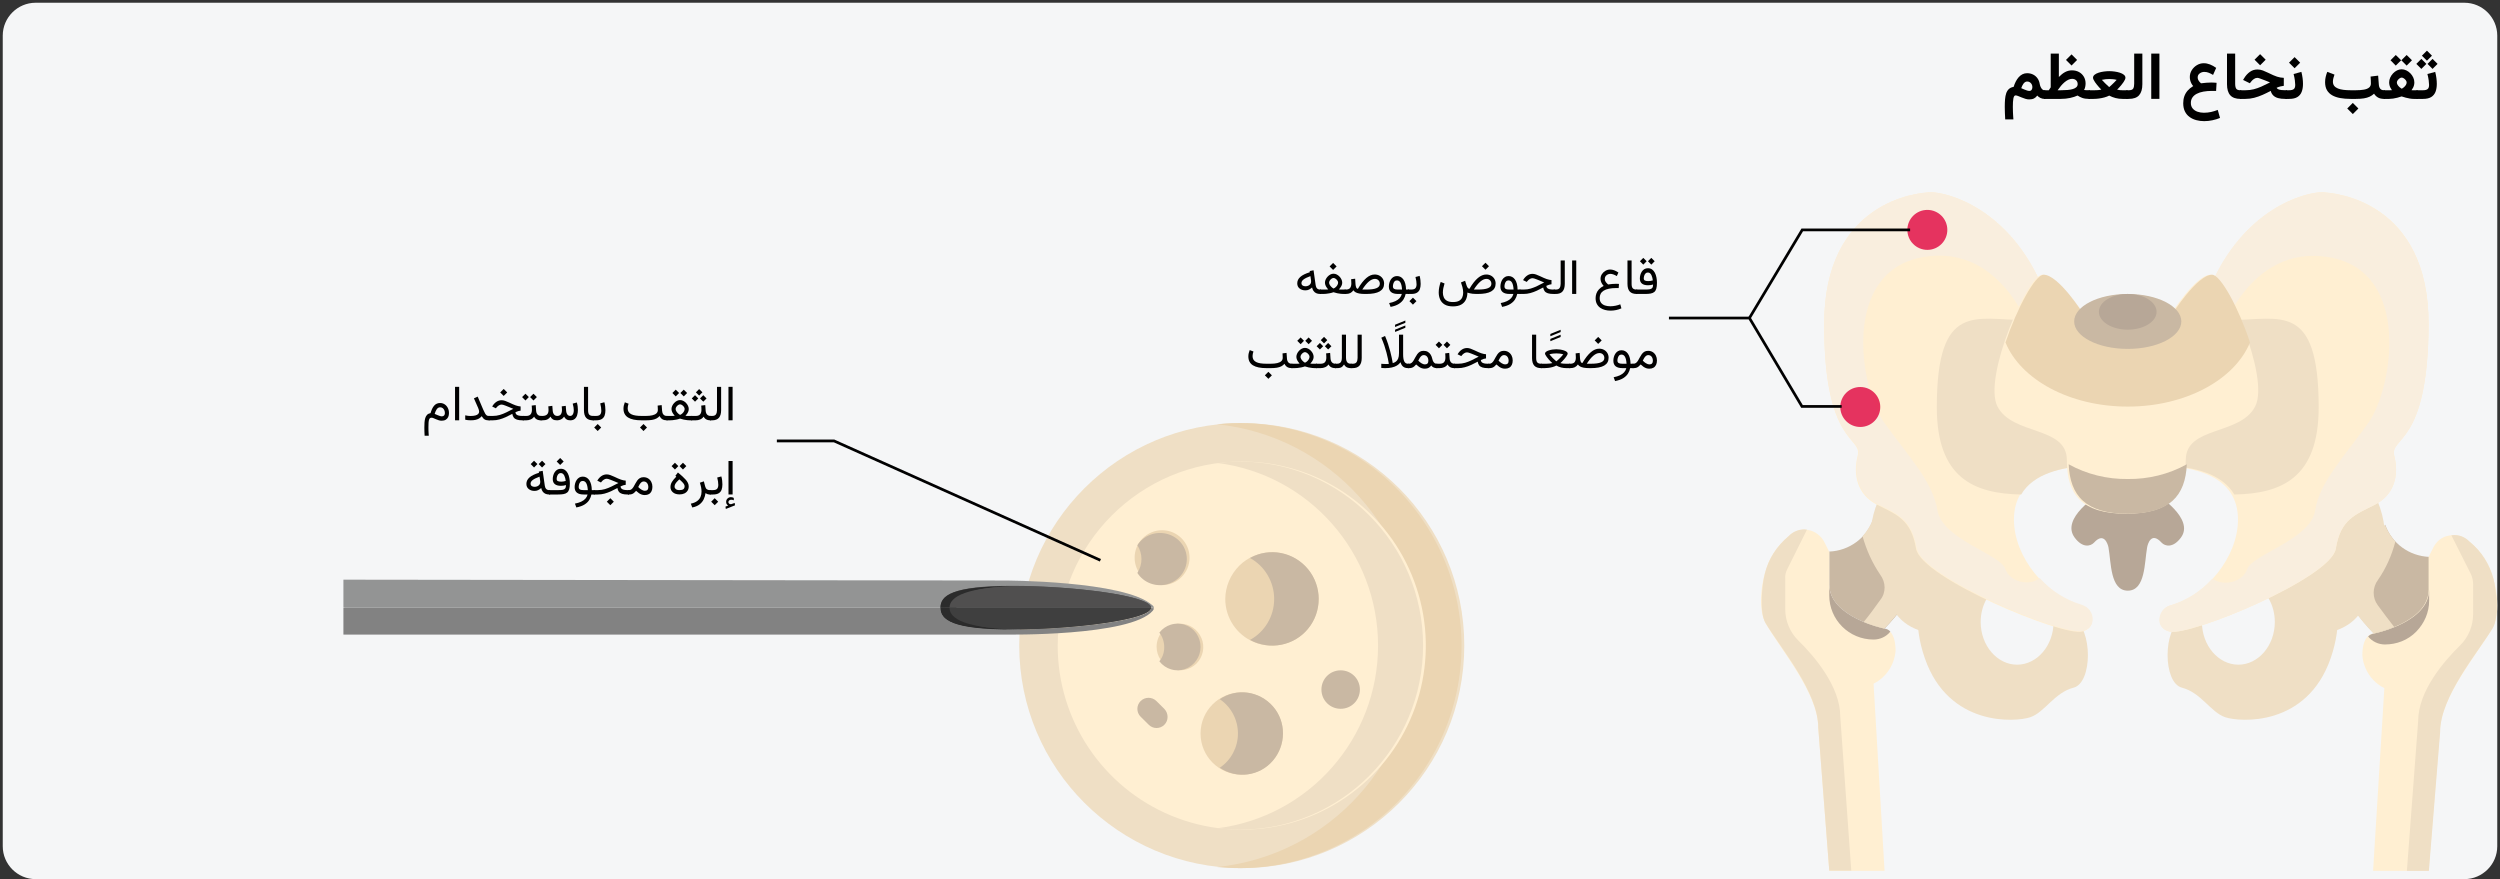 <?xml version="1.0" encoding="UTF-8"?>
<svg width="910px" height="320px" viewBox="0 0 910 320" version="1.1" xmlns="http://www.w3.org/2000/svg" xmlns:xlink="http://www.w3.org/1999/xlink">
    <rect x="0" y="0" width="910" height="320" fill="#333333" stroke="none"/>
    <title>akute-myeloische-Leukämie-diagnostik-ara</title>
    <g id="Page-1" stroke="none" stroke-width="1" fill="none" fill-rule="evenodd">
        <g id="vorlage" transform="translate(1, -896)">
            <g id="akute-myeloische-Leukämie-diagnostik-ara" transform="translate(-0.051, 896.58)">
                <path d="M722.425,267.827 L722.425,269.52 C716.945,272.609 710.269,272.609 704.789,269.52 L704.789,267.827 C710.269,270.915 717.045,270.915 722.425,267.827 L722.425,267.827 Z" id="Path-Copy" fill="#E5BDBD" fill-rule="nonzero" transform="translate(713.607, 269.832) scale(-1, 1) translate(-713.607, -269.832) "></path>
                <g id="Group-Copy" transform="translate(453.851, 159.57) scale(-1, 1) translate(-453.851, -159.57) " fill="#F5F6F7" fill-rule="nonzero">
                    <g id="Mask" transform="translate(-0.35, 0.42)">
                        <path d="M11.96,0 L896.04,0 C902.618,0 908,5.378 908,11.951 L908,307.049 C908,313.622 902.618,319 896.04,319 L11.96,319 C5.382,319 0,313.622 0,307.049 L0,11.951 C0,5.378 5.382,0 11.96,0 Z" id="Rectangle"></path>
                    </g>
                </g>
                <g id="Group_4_-Copy" transform="translate(774.321, 193.347) scale(-1, 1) translate(-774.321, -193.347) translate(640.51, 69.647)" fill-rule="nonzero">
                    <g id="Path_42_" transform="translate(211.082, 118.773)">
                        <path d="M32.149,11.772 L32.149,23.744 C32.149,35.716 12.018,39.807 12.018,39.807 C12.018,39.807 0,27.835 0,19.754 C5.108,19.754 11.918,8.281 16.125,3.54440648e-15 C18.528,6.784 24.838,11.473 32.149,11.772 L32.149,11.772 Z" id="Path" fill="#C9B8A3"></path>
                        <path d="M55.184,38.111 C49.475,47.888 36.155,63.451 36.155,75.922 L32.149,128 L12.018,128 L16.024,59.86 C11.417,57.565 8.413,52.976 8.012,47.888 C8.012,39.906 12.018,39.906 12.018,39.906 C12.018,39.906 32.149,35.916 32.149,23.844 L32.149,11.872 L33.952,8.281 C35.154,5.986 37.357,4.29 39.961,3.891 C42.565,3.492 45.169,4.39 46.972,6.285 C49.576,8.38 51.779,11.074 53.381,13.967 C56.586,20.053 58.689,32.125 55.184,38.111 Z" id="Path" fill="#FFEFD2"></path>
                        <path d="M16.024,43.797 C24.938,43.797 32.149,36.614 32.149,27.735 L32.149,23.744 C32.149,35.716 12.018,39.807 12.018,39.807 C11.217,39.906 10.416,40.306 9.915,40.904 C11.417,42.8 13.721,43.797 16.024,43.797 Z" id="Path" fill="#B7A797"></path>
                        <path d="M46.972,6.186 C45.469,4.589 43.366,3.691 41.163,3.691 C40.862,3.691 40.562,3.791 40.261,3.791 L47.372,18.058 C47.973,19.155 48.274,20.352 48.173,21.649 L48.173,32.723 C48.173,37.013 46.471,41.104 43.466,44.097 C37.557,49.883 28.143,60.857 28.143,71.832 L24.137,127.9 L32.149,127.9 L36.155,75.822 C36.155,62.853 49.976,46.79 55.384,37.712 C57.588,34.02 56.686,23.944 55.585,19.754 C54.283,14.466 51.178,9.677 46.972,6.186 L46.972,6.186 Z" id="Path" fill="#EFDFC5"></path>
                        <path d="M13.621,20.153 C16.525,15.863 18.628,11.174 20.031,6.186 C18.428,4.39 17.126,2.295 16.225,9.74711781e-15 C12.018,8.281 5.208,19.754 0.1,19.754 C0.1,27.735 12.118,39.807 12.118,39.807 C14.722,39.208 17.226,38.41 19.63,37.412 C17.727,35.118 15.524,32.125 13.621,29.431 C11.417,26.737 11.518,22.946 13.621,20.153 L13.621,20.153 Z" id="Path" fill="#EFDFC5"></path>
                    </g>
                    <path d="M222.167,105.773 C222.167,105.773 235.476,125.338 222.167,137.715 C222.167,137.715 226.603,160.773 200.082,160.773 L200.082,105.773 L222.167,105.773 Z" id="Path_43_" fill="#EFDFC5"></path>
                    <path d="M154.306,180.087 C161.287,181.88 164.778,189.054 170.064,190.847 C175.35,192.64 199.785,194.434 208.462,169.327 C217.139,144.22 201.481,129.773 201.481,129.773 L180.536,142.227 C185.024,144.718 188.116,150.098 188.116,156.175 C188.116,164.744 182.132,171.718 174.851,171.718 C167.571,171.718 161.587,164.744 161.587,156.175 C161.587,154.781 161.786,153.286 162.085,151.891 L154.406,154.88 C147.324,158.567 147.324,178.294 154.306,180.087 L154.306,180.087 Z" id="Path_44_" fill="#EFDFC5"></path>
                    <g id="Path_45_" transform="translate(0.082, 120.773)">
                        <path d="M40.795,9.86602447e-15 C44.996,8.241 51.798,19.66 56.9,19.66 C56.9,27.603 44.796,39.617 44.796,39.617 C44.796,39.617 24.69,35.645 24.69,23.631 L24.69,11.716 C32.093,11.418 38.394,6.752 40.795,9.86602447e-15 L40.795,9.86602447e-15 Z" id="Path" fill="#C9B8A3"></path>
                        <path d="M3.684,13.901 C5.285,10.922 7.485,8.34 10.086,6.255 C10.686,5.66 11.486,5.064 12.287,4.667 C14.187,3.674 16.388,3.574 18.488,4.17 C20.589,4.766 22.19,6.255 23.19,8.142 L24.99,11.716 L24.99,23.631 C24.99,35.645 45.096,39.617 45.096,39.617 C45.096,39.617 49.098,39.617 49.098,47.56 C48.698,52.624 45.697,57.191 41.095,59.475 L45.196,126 L24.99,126 L20.889,75.461 C20.889,63.05 7.585,47.56 1.884,37.83 C-1.718,31.972 0.383,19.957 3.684,13.901 Z" id="Path" fill="#FFEFD2"></path>
                        <path d="M46.997,40.709 C46.497,40.113 45.697,39.716 44.896,39.617 C44.896,39.617 24.79,35.645 24.79,23.631 L24.79,27.603 C24.79,31.872 26.491,35.844 29.492,38.922 C32.493,42 36.594,43.589 40.895,43.589 C43.296,43.589 45.497,42.496 46.997,40.709 Z" id="Path" fill="#B7A797"></path>
                        <path d="M10.086,6.156 C5.785,9.631 2.784,14.397 1.383,19.66 C0.283,23.83 -0.617,33.759 1.583,37.532 C7.085,46.567 20.789,62.553 20.789,75.461 L24.89,126 L32.893,126 L28.792,71.489 C28.792,60.567 19.389,49.645 13.487,43.887 C10.486,40.908 8.786,36.837 8.786,32.567 L8.786,21.546 C8.786,20.355 9.086,19.064 9.586,17.972 L16.688,3.872 C16.388,3.773 16.088,3.773 15.788,3.773 C13.687,3.674 11.586,4.567 10.086,6.156 L10.086,6.156 Z" id="Path" fill="#EFDFC5"></path>
                        <path d="M43.396,20.057 C45.497,22.837 45.497,26.61 43.496,29.291 C41.595,31.872 39.395,34.851 37.494,37.234 C39.895,38.227 42.396,39.021 44.996,39.617 C44.996,39.617 57,27.702 57,19.66 C51.898,19.66 45.096,8.241 40.895,3.52751713e-15 C39.995,2.284 38.695,4.369 37.094,6.156 C38.394,11.121 40.495,15.887 43.396,20.057 L43.396,20.057 Z" id="Path" fill="#EFDFC5"></path>
                    </g>
                    <path d="M46.977,105.773 C46.977,105.773 33.714,125.338 46.977,137.715 C46.977,137.715 42.556,160.773 69.082,160.773 L69.082,105.773 L46.977,105.773 Z" id="Path_46_" fill="#EFDFC5"></path>
                    <path d="M114.858,180.087 C107.877,181.88 104.386,189.054 99.1,190.847 C93.814,192.64 69.379,194.434 60.702,169.327 C52.025,144.22 67.683,129.773 67.683,129.773 L88.628,142.227 C84.14,144.718 81.048,150.098 81.048,156.175 C81.048,164.744 87.032,171.718 94.313,171.718 C101.593,171.718 107.578,164.744 107.578,156.175 C107.578,154.781 107.378,153.386 107.079,151.991 L114.759,154.98 C121.84,158.467 121.84,178.294 114.858,180.087 Z" id="Path_47_" fill="#EFDFC5"></path>
                    <g id="Path_48_" transform="translate(25.082, -0.227)">
                        <path d="M220,47.968 C220,3.498 186.26,0 180.969,0 C175.679,0 152.621,5.296 140.144,35.476 L140.144,69.254 L109.999,69.254 L109.999,69.254 L79.855,69.254 L79.855,35.476 C67.377,5.296 44.32,0 39.029,0 C33.739,0 -0.099,3.498 0,47.968 C0.101,92.438 14.275,88.84 12.478,95.936 C10.681,103.031 12.478,110.126 19.565,113.724 C26.652,117.321 32.042,119.02 33.739,129.713 C35.436,140.406 86.942,161.692 94.128,159.893 C96.724,159.293 97.722,157.594 97.822,155.895 C97.922,153.297 96.225,150.899 93.729,150.299 C81.052,146.902 69.374,132.811 69.374,119.12 C69.374,103.431 84.845,99.533 99.519,99.533 L120.78,99.533 C135.453,99.533 150.924,103.331 150.924,119.12 C150.924,132.811 139.246,146.802 126.569,150.299 C124.074,150.999 122.277,153.297 122.477,155.895 C122.576,157.694 123.575,159.293 126.17,159.893 C133.257,161.692 184.762,140.406 186.559,129.713 C188.356,119.02 193.646,117.321 200.733,113.724 C207.82,110.126 209.617,103.031 207.82,95.936 C205.924,88.84 220.098,92.338 220,47.968 L220,47.968 Z" id="Path" fill="#FFEFD2"></path>
                        <path d="M219.998,47.968 C219.998,3.498 186.26,0 180.969,0 C175.679,0 152.621,5.296 140.144,35.476 L140.144,50.366 L143.538,53.764 C143.538,53.764 154.119,18.288 184.064,23.584 C214.009,28.881 207.022,71.452 198.138,83.844 C189.254,96.235 180.57,105.13 178.773,115.722 C176.977,126.415 155.915,131.712 154.119,137.008 C152.522,141.705 145.534,143.604 141.542,140.406 C137.449,145.003 132.259,148.301 126.369,150.099 C123.874,150.799 122.077,153.097 122.277,155.696 C122.377,157.494 123.375,159.093 125.97,159.693 C133.057,161.492 184.563,140.206 186.36,129.513 C188.156,118.82 193.447,117.121 200.534,113.524 C207.621,109.926 209.417,102.831 207.621,95.736 C205.824,88.741 219.998,92.338 219.998,47.968 L219.998,47.968 Z" id="Path" fill="#F9EEDE"></path>
                    </g>
                    <path d="M91.08,136.896 C89.28,131.602 68.081,126.209 66.381,115.623 C64.681,105.037 55.781,96.048 46.982,83.665 C38.182,71.281 31.083,28.736 61.081,23.443 C91.08,18.149 101.679,53.603 101.679,53.603 L105.079,50.208 L105.079,35.327 C92.679,5.166 69.481,-0.227 64.181,-0.227 C58.881,-0.227 24.983,3.369 25.082,47.811 C25.183,92.253 39.382,88.658 37.582,95.749 C35.782,102.84 37.582,109.93 44.682,113.526 C51.782,117.121 57.181,118.819 58.881,129.505 C60.581,140.191 112.178,161.464 119.378,159.666 C121.978,159.067 122.978,157.369 123.078,155.671 C123.178,153.075 121.478,150.678 118.978,150.078 C113.078,148.281 107.879,144.985 103.779,140.391 C99.579,143.487 92.579,141.49 91.08,136.896 Z" id="Path_49_" fill="#F9EEDE"></path>
                    <path d="M127.799,69.094 L104.192,69.094 L104.192,47.067 C101.892,46.571 99.491,46.273 97.09,46.273 C79.386,46.273 65.082,39.229 65.082,78.023 C65.082,103.82 78.686,109.476 95.79,109.773 C100.191,102.233 110.394,99.653 120.897,99.256 C128.299,91.12 130.899,79.71 127.799,69.094 L127.799,69.094 Z" id="Path_50_" fill="#EFDFC5"></path>
                    <path d="M145.156,109.773 L124.067,109.773 C124.067,109.773 110.008,118.523 115.255,125.504 C118.126,129.338 120.998,128.65 122.285,127.273 C126.047,123.144 127.334,127.863 127.532,129.043 C128.522,134.548 128.126,144.773 134.562,144.773 C140.998,144.773 140.602,134.548 141.592,129.043 C141.79,127.961 143.176,123.242 146.839,127.273 C148.126,128.65 150.998,129.338 153.869,125.504 C159.216,118.425 145.156,109.773 145.156,109.773 Z" id="Path_51_" fill="#B7A797"></path>
                    <path d="M141.366,69.094 L164.972,69.094 L164.972,47.067 C167.272,46.571 169.673,46.273 172.074,46.273 C189.778,46.273 204.082,39.229 204.082,78.023 C204.082,103.82 190.478,109.476 173.374,109.773 C168.973,102.233 158.67,99.653 148.267,99.256 C140.865,91.021 138.265,79.611 141.366,69.094 L141.366,69.094 Z" id="Path_52_" fill="#EFDFC5"></path>
                    <path d="M165.642,29.773 C160.244,29.773 151.247,43.941 151.247,43.941 L118.758,43.941 C118.758,43.941 109.761,29.773 104.363,29.773 C98.965,29.773 82.77,66.988 88.169,77.663 C93.567,88.339 113.46,84.747 113.46,97.218 C113.46,109.689 118.858,116.773 135.153,116.773 C151.447,116.773 156.745,109.689 156.745,97.218 C156.745,84.747 176.639,88.339 182.037,77.663 C187.335,67.087 171.04,29.773 165.642,29.773 Z" id="Path_53_" fill="#FFEFD2"></path>
                    <path d="M165.182,29.773 C159.782,29.773 150.782,43.944 150.782,43.944 L118.282,43.944 C118.282,43.944 109.282,29.773 103.882,29.773 C100.782,29.773 94.182,41.948 90.082,54.422 C95.582,67.894 113.382,77.773 134.582,77.773 C155.782,77.773 173.582,67.894 179.082,54.422 C174.882,41.948 168.282,29.773 165.182,29.773 Z" id="Path_54_" fill="#EBD5B2"></path>
                    <path d="M134.582,104.133 C127.117,104.234 119.651,102.414 113.082,98.773 C113.58,110.2 119.253,116.773 134.582,116.773 C149.911,116.773 155.584,110.2 156.082,98.773 C149.513,102.414 142.047,104.234 134.582,104.133 Z" id="Path_55_" fill="#C9B8A3"></path>
                    <ellipse id="Oval" fill="#C9B8A3" cx="134.582" cy="46.773" rx="19.5" ry="10"></ellipse>
                    <ellipse id="Oval_1_" fill="#B7A797" cx="134.582" cy="43.273" rx="10.5" ry="6.5"></ellipse>
                </g>
                <circle id="Oval_2_-Copy" fill="#DF0440" fill-rule="nonzero" opacity="0.8" transform="translate(700.604, 83.098) scale(-1, 1) translate(-700.604, -83.098) " cx="700.604" cy="83.098" r="7.274"></circle>
                <circle id="Oval_3_-Copy" fill="#DF0440" fill-rule="nonzero" opacity="0.8" transform="translate(676.193, 147.564) scale(-1, 1) translate(-676.193, -147.564) " cx="676.193" cy="147.564" r="7.274"></circle>
                <polyline id="Path_56_-Copy" stroke="#010101" transform="translate(665.084, 99.14) scale(-1, 1) translate(-665.084, -99.14) " points="635.84 83.098 675.097 83.098 694.327 115.181"></polyline>
                <polyline id="Path_57_-Copy" stroke="#010101" transform="translate(637.982, 131.273) scale(-1, 1) translate(-637.982, -131.273) " points="606.546 147.364 620.994 147.364 640.124 115.181 669.418 115.181"></polyline>
                <g id="Group_5_-Copy" transform="translate(327.71, 234.033) scale(-1, 1) translate(-327.71, -234.033) translate(123.701, 152.911)" fill-rule="nonzero">
                    <path d="M80.667,162.509 C35.988,162.509 -0.333,126.288 -0.333,81.509 C-0.333,36.73 35.988,0.509 80.667,0.509 C125.346,0.509 161.667,36.73 161.667,81.509 C161.667,126.189 125.446,162.41 80.667,162.509 Z" id="Path_58_" fill="#EFDFC5"></path>
                    <path d="M17.092,81.576 C17.092,40.064 48.465,5.221 89.667,0.941 C59.982,-2.145 31.09,11.493 14.411,36.38 C-2.269,61.268 -3.857,93.223 10.142,119.603 C24.141,145.984 51.543,162.509 81.427,162.509 C84.207,162.509 86.986,162.31 89.667,162.111 C48.465,157.83 17.191,123.088 17.092,81.576 Z" id="Path_59_" fill="#EBD5B2"></path>
                    <path d="M80.63,14.509 C53.537,14.509 29.132,30.745 18.773,55.847 C8.414,80.948 14.092,109.636 33.316,128.86 C52.541,148.085 81.228,153.763 106.329,143.403 C131.331,133.044 147.667,108.64 147.667,81.546 C147.568,44.492 117.585,14.509 80.63,14.509 Z" id="Path_60_" fill="#FFEFD2"></path>
                    <path d="M31.058,81.509 C31.058,47.71 56.19,19.195 89.667,15.008 C86.985,14.709 84.204,14.509 81.422,14.509 C44.568,14.509 14.667,44.52 14.667,81.509 C14.667,118.499 44.568,148.509 81.422,148.509 C84.204,148.509 86.886,148.31 89.667,148.011 C56.19,143.823 31.058,115.308 31.058,81.509 Z" id="Path_61_" fill="#EFDFC5"></path>
                    <path d="M95.667,113.509 C95.667,121.809 88.967,128.509 80.667,128.509 C72.367,128.509 65.667,121.809 65.667,113.509 C65.667,105.209 72.367,98.509 80.667,98.509 C88.967,98.509 95.667,105.209 95.667,113.509 Z" id="Path_62_" fill="#EBD5B2"></path>
                    <path d="M82.057,113.495 C82.057,108.504 84.523,103.812 88.667,101.017 C82.452,96.824 74.263,98.022 69.33,103.612 C64.397,109.202 64.496,117.687 69.33,123.377 C74.164,129.067 82.452,130.165 88.667,125.972 C84.523,123.177 82.057,118.486 82.057,113.495 Z" id="Path_63_" fill="#C9B8A3"></path>
                    <path d="M111.667,81.938 C111.667,85.349 109.566,88.458 106.464,89.863 C103.262,91.167 99.659,90.465 97.158,88.057 C94.756,85.649 93.956,81.938 95.356,78.728 C96.757,75.518 99.759,73.511 103.262,73.511 C107.865,73.411 111.667,77.223 111.667,81.938 Z" id="Path_64_" fill="#EBD5B2"></path>
                    <path d="M108.891,82.102 C108.891,80.195 109.483,78.289 110.667,76.784 C108.496,73.974 104.746,72.77 101.292,73.974 C97.838,75.178 95.667,78.389 95.667,82.001 C95.667,85.614 97.937,88.825 101.292,90.029 C104.647,91.233 108.397,90.129 110.667,87.219 C109.483,85.814 108.891,84.008 108.891,82.102 Z" id="Path_65_" fill="#C9B8A3"></path>
                    <path d="M86.667,64.566 C86.667,71.409 82.507,77.656 76.169,80.235 C69.83,82.813 62.501,81.425 57.648,76.565 C52.796,71.706 51.31,64.368 53.984,58.021 C56.658,51.674 62.799,47.509 69.632,47.509 C74.089,47.509 78.447,49.294 81.616,52.468 C84.785,55.641 86.667,60.104 86.667,64.566 L86.667,64.566 Z" id="Path_66_" fill="#EBD5B2"></path>
                    <path d="M68.873,64.531 C68.873,58.369 72.232,52.604 77.667,49.622 C70.552,45.646 61.659,47.435 56.521,53.697 C51.383,59.959 51.383,69.103 56.521,75.365 C61.659,81.627 70.552,83.317 77.667,79.44 C72.232,76.459 68.873,70.793 68.873,64.531 L68.873,64.531 Z" id="Path_67_" fill="#C9B8A3"></path>
                    <path d="M51.667,97.509 C51.667,101.398 48.556,104.509 44.667,104.509 C40.778,104.509 37.667,101.398 37.667,97.509 C37.667,93.62 40.778,90.509 44.667,90.509 C48.556,90.509 51.667,93.62 51.667,97.509 Z" id="Path_68_" fill="#C9B8A3"></path>
                    <path d="M119.667,49.509 C119.667,55.019 115.177,59.509 109.667,59.509 C104.157,59.509 99.667,55.019 99.667,49.509 C99.667,43.999 104.157,39.509 109.667,39.509 C115.177,39.509 119.667,43.999 119.667,49.509 Z" id="Path_69_" fill="#EBD5B2"></path>
                    <path d="M117.175,50.009 C117.175,48.261 117.673,46.513 118.667,44.959 C116.38,41.365 111.905,39.714 107.728,40.879 C103.551,42.045 100.667,45.736 100.667,50.009 C100.667,54.283 103.551,57.974 107.728,59.139 C111.905,60.305 116.38,58.654 118.667,55.06 C117.673,53.506 117.175,51.758 117.175,50.009 Z" id="Path_70_" fill="#C9B8A3"></path>
                    <path d="M108.856,110.341 C107.271,108.768 107.271,106.212 108.856,104.54 L111.73,101.689 C113.316,100.116 115.892,100.116 117.478,101.689 C119.064,103.262 119.064,105.819 117.478,107.392 L114.604,110.243 C113.018,111.915 110.442,111.915 108.856,110.341 Z" id="Path_71_" fill="#C9B8A3"></path>
                    <g id="Path_72_" transform="translate(112.667, 57.509)">
                        <path d="M295,7.35913945e-16 L295,10.198 L294.502,10.198 L1.196,10.198 C0.798,10.198 0.399,10.198 -5.53423103e-15,10.3 C-5.53423103e-15,9.892 0.199,9.484 0.598,9.28 C10.568,0.306 54.534,0.306 54.534,0.306 L295,7.35913945e-16 Z" id="Path" fill="#939494"></path>
                        <path d="M295,10.3 L295,19.988 L53.935,19.988 C53.935,19.988 8.474,20.701 0.399,11.319 C0.199,11.116 -8.52271578e-15,10.708 -8.52271578e-15,10.402 L-8.52271578e-15,10.402 C0.299,10.402 0.698,10.3 0.997,10.3 C0.997,14.685 29.51,18.152 51.543,18.152 C73.576,18.152 77.663,14.583 77.663,10.198 L294.402,10.198 L295,10.3 Z" id="Path" fill="#828282"></path>
                        <path d="M77.663,10.198 C77.663,14.583 73.576,18.152 51.543,18.152 C29.51,18.152 0.997,14.583 0.997,10.198 L77.663,10.198 L77.663,10.198 Z" id="Path" fill="#3F3F3F"></path>
                        <path d="M77.663,10.198 L0.997,10.198 C0.997,5.813 29.51,2.244 51.543,2.244 C73.576,2.244 77.663,5.813 77.663,10.198 Z" id="Path" fill="#504F4F"></path>
                        <path d="M77.663,10.198 C77.663,14.583 73.576,18.152 51.543,18.152 L48.552,18.152 C68.092,17.846 71.881,14.481 71.881,10.3 L77.663,10.198 Z" id="Path" fill="#2B2B2B"></path>
                        <path d="M74.373,10.198 C74.373,14.379 68.192,17.846 48.652,18.05 C27.117,17.744 1.097,14.379 1.097,10.198 L74.373,10.198 L74.373,10.198 Z" id="Path" fill="#3F3F3F"></path>
                        <path d="M77.663,10.198 L71.881,10.198 C71.881,6.017 68.192,2.651 48.751,2.345 L51.543,2.345 C73.576,2.345 77.663,5.813 77.663,10.198 Z" id="Path" fill="#2B2B2B"></path>
                        <path d="M74.373,10.198 L0.997,10.198 C0.997,6.017 27.018,2.549 48.552,2.345 L48.751,2.345 C68.192,2.651 74.373,6.119 74.373,10.198 Z" id="Path" fill="#504F4F"></path>
                    </g>
                </g>
                <polyline id="Path_73_-Copy" stroke="#010101" transform="translate(340.712, 181.64) scale(-1, 1) translate(-340.712, -181.64) " points="399.598 159.919 378.774 159.919 281.826 203.361"></polyline>
                <g id="ثقب-نخاع-العظم-copy" transform="translate(728.786, 17.86)" fill="#000000" fill-rule="nonzero">
                    <path d="M149.847,14.411 L149.847,17.56 L151.218,17.56 L151.218,14.411 L149.847,14.411 Z M153.67,0 L151.842,1.828 L153.67,3.656 L155.499,1.828 L153.67,0 Z M155.714,2.989 L153.886,4.817 L155.714,6.645 L157.542,4.817 L155.714,2.989 Z M151.635,2.989 L149.807,4.817 L151.635,6.645 L153.463,4.817 L151.635,2.989 Z M152.261,17.56 C153.517,17.56 154.508,17.332 155.236,16.876 C155.964,16.419 156.483,15.782 156.796,14.965 C157.108,14.147 157.264,13.19 157.264,12.093 C157.264,11.422 157.215,10.718 157.119,9.981 C157.022,9.244 156.875,8.492 156.677,7.727 L153.839,8.488 C154.061,9.335 154.218,10.102 154.309,10.787 C154.4,11.473 154.446,12.031 154.446,12.464 C154.446,13.203 154.267,13.712 153.909,13.991 C153.551,14.271 152.994,14.411 152.238,14.411 L150.964,14.411 L150.964,17.56 L152.261,17.56 Z" id="Shape"></path>
                    <path d="M146.285,1.576 L144.351,3.498 L146.285,5.443 L148.218,3.498 L146.285,1.576 Z M142.324,1.576 L140.414,3.498 L142.324,5.443 L144.281,3.498 L142.324,1.576 Z M144.468,9.802 C144.718,9.802 144.982,9.896 145.259,10.084 C145.537,10.271 145.777,10.5 145.98,10.769 C146.183,11.039 146.285,11.302 146.285,11.56 C146.285,11.873 146.193,12.179 146.009,12.48 C145.826,12.781 145.595,13.05 145.318,13.289 C145.041,13.527 144.765,13.716 144.492,13.857 C144.257,13.732 144.002,13.548 143.724,13.306 C143.447,13.064 143.211,12.793 143.015,12.492 C142.82,12.191 142.722,11.888 142.722,11.584 C142.722,11.326 142.818,11.06 143.009,10.787 C143.201,10.513 143.433,10.281 143.707,10.089 C143.98,9.898 144.234,9.802 144.468,9.802 Z M149.086,11.56 C149.086,10.951 148.957,10.363 148.699,9.797 C148.441,9.23 148.093,8.72 147.656,8.267 C147.218,7.814 146.722,7.453 146.168,7.183 C145.613,6.914 145.043,6.779 144.457,6.779 C143.886,6.779 143.33,6.914 142.787,7.183 C142.244,7.453 141.757,7.816 141.328,8.273 C140.898,8.73 140.556,9.24 140.302,9.802 C140.048,10.365 139.921,10.943 139.921,11.537 C139.921,11.88 139.959,12.213 140.033,12.533 C140.107,12.853 140.22,13.166 140.373,13.47 C140.525,13.775 140.711,14.08 140.929,14.384 C140.75,14.392 140.587,14.398 140.443,14.402 C140.298,14.406 140.162,14.408 140.033,14.408 C139.904,14.408 139.769,14.408 139.628,14.408 L137.929,14.408 L137.929,17.56 L139.945,17.56 C140.375,17.56 140.845,17.521 141.357,17.443 C141.869,17.365 142.39,17.257 142.921,17.121 C143.453,16.984 143.964,16.83 144.457,16.658 C144.941,16.822 145.441,16.972 145.957,17.109 C146.472,17.246 146.976,17.355 147.468,17.437 C147.961,17.519 148.41,17.56 148.816,17.56 L150.304,17.56 L150.304,14.408 L149.191,14.408 C149.089,14.408 148.98,14.408 148.863,14.408 C148.746,14.408 148.621,14.408 148.488,14.408 C148.355,14.408 148.211,14.404 148.054,14.396 C148.281,14.091 148.47,13.789 148.623,13.488 C148.775,13.187 148.89,12.879 148.968,12.562 C149.046,12.246 149.086,11.912 149.086,11.56 Z" id="Shape"></path>
                    <path d="M126.687,19.025 L124.66,21.052 L126.687,23.08 L128.714,21.052 L126.687,19.025 Z M133.156,9.427 C133.187,9.787 133.214,10.199 133.238,10.664 C133.261,11.129 133.273,11.552 133.273,11.935 C133.273,12.56 133.058,13.054 132.629,13.418 C132.199,13.781 131.578,14.037 130.765,14.185 C129.953,14.334 128.968,14.408 127.812,14.408 L125.855,14.408 C124.949,14.408 124.107,14.361 123.33,14.267 C122.552,14.173 121.873,14.011 121.291,13.781 C120.709,13.55 120.256,13.234 119.931,12.832 C119.607,12.429 119.445,11.916 119.445,11.291 C119.445,10.861 119.507,10.414 119.632,9.949 C119.757,9.484 119.886,9.072 120.019,8.713 L117.394,7.716 C117.168,8.271 116.978,8.867 116.826,9.504 C116.673,10.14 116.597,10.795 116.597,11.466 C116.597,12.615 116.82,13.58 117.265,14.361 C117.711,15.142 118.343,15.767 119.164,16.236 C119.984,16.705 120.961,17.043 122.093,17.25 C123.226,17.457 124.48,17.56 125.855,17.56 L127.812,17.56 C128.922,17.56 129.882,17.496 130.695,17.367 C131.507,17.238 132.214,17.033 132.816,16.752 C133.418,16.47 133.953,16.107 134.422,15.662 C134.804,16.271 135.291,16.74 135.881,17.068 C136.47,17.396 137.211,17.56 138.101,17.56 L138.359,17.56 L138.359,14.408 L138.101,14.408 C137.437,14.408 136.957,14.218 136.66,13.839 C136.363,13.461 136.195,12.959 136.156,12.334 L135.91,9.088 L133.156,9.427 Z" id="Shape"></path>
                    <path d="M103.549,17.56 C104.807,17.56 105.799,17.332 106.526,16.875 C107.252,16.418 107.772,15.781 108.084,14.964 C108.397,14.148 108.553,13.193 108.553,12.099 C108.553,11.427 108.504,10.722 108.406,9.984 C108.309,9.246 108.162,8.494 107.967,7.728 L105.131,8.49 C105.35,9.334 105.504,10.099 105.594,10.787 C105.684,11.474 105.729,12.033 105.729,12.463 C105.729,13.205 105.551,13.714 105.196,13.992 C104.84,14.269 104.283,14.408 103.526,14.408 L102.248,14.408 L102.248,17.56 L103.549,17.56 Z M105.494,2.349 L103.467,4.377 L105.494,6.404 L107.522,4.377 L105.494,2.349 Z" id="Shape"></path>
                    <path d="M92.944,1.271 L90.916,3.298 L92.944,5.326 L94.971,3.298 L92.944,1.271 Z M102.694,14.408 L102.061,14.408 C101.553,14.408 101.076,14.38 100.631,14.326 C100.186,14.271 99.817,14.175 99.524,14.039 C99.231,13.902 99.041,13.724 98.955,13.505 C99.463,13.287 99.92,13.125 100.326,13.019 C100.733,12.914 101.147,12.841 101.569,12.802 L101.569,9.896 C101.115,9.873 100.694,9.828 100.303,9.761 C99.912,9.695 99.512,9.595 99.102,9.463 C98.692,9.33 98.229,9.15 97.713,8.923 C97.198,8.697 96.592,8.412 95.897,8.068 C95.248,7.755 94.606,7.474 93.969,7.224 C93.332,6.974 92.666,6.849 91.971,6.849 C90.955,6.849 90.041,7.138 89.229,7.716 C88.416,8.295 87.74,9.029 87.201,9.92 L86.744,10.658 L89.205,11.865 L89.768,11.162 C90.002,10.857 90.317,10.57 90.711,10.3 C91.106,10.031 91.522,9.896 91.959,9.896 C92.053,9.896 92.176,9.916 92.328,9.955 C92.481,9.994 92.664,10.05 92.879,10.125 C93.094,10.199 93.338,10.291 93.612,10.4 C93.877,10.494 94.184,10.609 94.531,10.746 C94.879,10.882 95.231,11.021 95.586,11.162 C95.942,11.302 96.264,11.435 96.553,11.56 C95.428,12.138 94.387,12.64 93.43,13.066 C92.473,13.492 91.531,13.822 90.606,14.056 C89.68,14.291 88.69,14.408 87.635,14.408 L85.666,14.408 L85.666,17.56 L87.6,17.56 C88.694,17.56 89.758,17.425 90.793,17.156 C91.828,16.886 92.846,16.531 93.846,16.089 C94.846,15.648 95.83,15.166 96.799,14.642 C96.994,15.338 97.315,15.9 97.76,16.33 C98.205,16.759 98.783,17.072 99.494,17.267 C100.205,17.463 101.045,17.56 102.014,17.56 L102.694,17.56 L102.694,14.408 Z" id="Shape"></path>
                    <path d="M80.893,1.068 L80.893,12.218 C80.893,14.014 81.289,15.353 82.082,16.236 C82.874,17.119 84.12,17.56 85.819,17.56 L86.1,17.56 L86.1,14.411 L85.819,14.411 C85.046,14.411 84.527,14.229 84.263,13.865 C83.998,13.5 83.866,12.876 83.866,11.991 L83.866,1.068 L80.893,1.068 Z" id="Path"></path>
                    <path d="M77.101,11.701 C76.72,11.669 76.384,11.645 76.091,11.628 C75.799,11.611 75.492,11.602 75.171,11.602 C74.572,11.602 73.981,11.627 73.398,11.676 C72.815,11.726 72.159,11.795 71.431,11.883 C71.273,11.756 71.099,11.587 70.91,11.374 C70.721,11.161 70.559,10.916 70.424,10.64 C70.29,10.363 70.222,10.068 70.222,9.754 C70.222,9.124 70.471,8.629 70.969,8.27 C71.467,7.91 72.024,7.731 72.639,7.731 C73.222,7.731 73.766,7.836 74.269,8.046 C74.773,8.256 75.29,8.518 75.82,8.833 L76.959,6.265 C76.211,5.733 75.459,5.318 74.702,5.02 C73.945,4.722 73.192,4.573 72.443,4.573 C71.553,4.573 70.722,4.804 69.949,5.266 C69.176,5.728 68.551,6.339 68.074,7.099 C67.597,7.86 67.358,8.69 67.358,9.59 C67.358,10.01 67.409,10.419 67.51,10.817 C67.612,11.216 67.754,11.591 67.937,11.944 C68.12,12.296 68.338,12.611 68.592,12.888 C67.774,13.377 67.095,13.935 66.555,14.559 C66.015,15.184 65.614,15.877 65.351,16.638 C65.087,17.399 64.956,18.231 64.956,19.135 C64.956,20.297 65.162,21.293 65.573,22.123 C65.985,22.952 66.548,23.626 67.264,24.144 C67.979,24.663 68.794,25.045 69.709,25.29 C70.624,25.535 71.586,25.658 72.594,25.658 C73.559,25.658 74.539,25.554 75.536,25.347 C76.532,25.14 77.472,24.854 78.356,24.489 L77.524,21.563 C76.746,21.879 75.939,22.131 75.104,22.318 C74.268,22.506 73.386,22.6 72.458,22.6 C71.634,22.6 70.863,22.473 70.145,22.221 C69.427,21.968 68.847,21.578 68.403,21.05 C67.96,20.523 67.738,19.85 67.738,19.033 C67.738,18.272 67.923,17.618 68.292,17.069 C68.662,16.52 69.187,16.065 69.869,15.704 C70.55,15.343 71.362,15.077 72.304,14.906 C73.246,14.735 74.289,14.649 75.432,14.649 C75.655,14.649 75.879,14.649 76.103,14.649 C76.327,14.649 76.601,14.657 76.925,14.673 L77.101,11.701 Z" id="Path"></path>
                    <polygon id="Path" points="56.291 1.068 53.319 1.068 53.319 17.548 56.291 17.548"></polygon>
                    <path d="M44.254,14.411 L44.254,17.56 L45.124,17.56 C46.862,17.56 48.123,17.111 48.906,16.213 C49.69,15.315 50.082,13.987 50.082,12.23 L50.082,1.068 L47.109,1.068 L47.109,12.003 C47.109,12.789 46.991,13.387 46.754,13.797 C46.517,14.206 45.978,14.411 45.135,14.411 L44.254,14.411 Z" id="Path"></path>
                    <path d="M38.027,10.324 C38.408,10.324 38.834,10.345 39.305,10.387 C39.776,10.428 40.25,10.507 40.727,10.623 C40.458,10.925 40.169,11.232 39.859,11.544 C39.549,11.856 39.254,12.141 38.974,12.4 C38.693,12.658 38.464,12.866 38.286,13.025 C38.108,13.184 38.019,13.263 38.019,13.263 C38.019,13.263 37.871,13.127 37.573,12.856 C37.276,12.584 36.918,12.246 36.501,11.841 C36.083,11.437 35.694,11.03 35.335,10.623 C35.818,10.507 36.293,10.428 36.76,10.387 C37.227,10.345 37.649,10.324 38.027,10.324 Z M38.019,7.459 C37.405,7.459 36.756,7.505 36.073,7.598 C35.39,7.69 34.748,7.833 34.147,8.026 C33.546,8.219 33.059,8.468 32.686,8.773 C32.313,9.079 32.126,9.445 32.126,9.871 C32.126,10.066 32.196,10.307 32.335,10.593 C32.474,10.88 32.656,11.185 32.88,11.511 C33.105,11.836 33.351,12.163 33.619,12.493 C33.886,12.824 34.154,13.133 34.421,13.423 C34.688,13.713 34.931,13.965 35.149,14.178 C34.885,14.25 34.571,14.304 34.207,14.339 C33.843,14.374 33.493,14.395 33.158,14.401 C32.822,14.408 32.556,14.411 32.359,14.411 L30.519,14.411 L30.519,17.56 L32.348,17.56 C32.953,17.56 33.598,17.515 34.285,17.423 C34.971,17.332 35.64,17.197 36.292,17.017 C36.944,16.838 37.52,16.618 38.019,16.358 C38.745,16.742 39.513,17.039 40.324,17.247 C41.136,17.456 41.988,17.56 42.883,17.56 L44.687,17.56 L44.687,14.411 L42.871,14.411 C42.589,14.411 42.28,14.398 41.944,14.372 C41.608,14.346 41.259,14.284 40.898,14.186 C41.116,13.978 41.36,13.728 41.63,13.435 C41.9,13.143 42.168,12.833 42.436,12.505 C42.703,12.178 42.949,11.852 43.174,11.526 C43.399,11.201 43.58,10.894 43.718,10.605 C43.855,10.316 43.924,10.071 43.924,9.871 C43.924,9.445 43.735,9.079 43.357,8.773 C42.979,8.468 42.491,8.219 41.892,8.026 C41.294,7.833 40.653,7.69 39.97,7.598 C39.287,7.505 38.637,7.459 38.019,7.459 Z" id="Shape"></path>
                    <path d="M24.309,1.353 L22.281,3.38 L24.309,5.408 L26.336,3.38 L24.309,1.353 Z M24.519,10.259 C25.105,10.259 25.588,10.433 25.967,10.781 C26.346,11.129 26.535,11.588 26.535,12.158 C26.535,12.611 26.383,12.984 26.078,13.277 C25.773,13.57 25.344,13.8 24.789,13.968 C24.234,14.136 23.59,14.252 22.855,14.314 C22.121,14.377 21.328,14.408 20.476,14.408 L19.246,14.408 C19.629,13.845 20.031,13.314 20.453,12.814 C20.875,12.314 21.312,11.873 21.766,11.49 C22.219,11.107 22.678,10.806 23.142,10.588 C23.607,10.369 24.066,10.259 24.519,10.259 Z M24.449,7.166 C23.996,7.166 23.562,7.22 23.148,7.33 C22.734,7.439 22.334,7.597 21.947,7.804 C21.56,8.011 21.182,8.263 20.81,8.56 C20.439,8.857 20.066,9.197 19.691,9.58 L19.691,1.072 L16.726,1.072 L16.726,13.353 C16.601,13.533 16.484,13.707 16.375,13.875 C16.266,14.043 16.152,14.22 16.035,14.408 L14.324,14.408 L14.324,17.56 L20.371,17.56 C21.59,17.56 22.721,17.447 23.764,17.22 C24.807,16.994 25.719,16.697 26.5,16.33 C26.984,16.673 27.557,16.964 28.217,17.203 C28.877,17.441 29.68,17.56 30.625,17.56 L30.953,17.56 L30.953,14.408 L30.613,14.408 C30.324,14.408 30.07,14.404 29.851,14.396 C29.633,14.388 29.443,14.377 29.283,14.361 C29.123,14.345 28.98,14.326 28.855,14.302 C29.051,13.998 29.193,13.623 29.283,13.177 C29.373,12.732 29.418,12.322 29.418,11.947 C29.418,11.025 29.205,10.203 28.779,9.48 C28.353,8.757 27.767,8.191 27.021,7.781 C26.275,7.371 25.418,7.166 24.449,7.166 Z" id="Shape"></path>
                    <path d="M10.052,13.266 C10.052,13.637 9.964,13.961 9.789,14.238 C9.613,14.515 9.32,14.654 8.91,14.654 C8.696,14.654 8.437,14.606 8.131,14.511 C7.825,14.416 7.492,14.293 7.131,14.143 C6.77,13.992 6.392,13.829 5.996,13.653 C6.09,13.371 6.203,13.088 6.337,12.803 C6.47,12.518 6.625,12.257 6.8,12.02 C6.975,11.783 7.177,11.592 7.404,11.448 C7.631,11.304 7.883,11.232 8.16,11.232 C8.537,11.232 8.867,11.327 9.151,11.516 C9.435,11.705 9.656,11.954 9.815,12.263 C9.973,12.573 10.052,12.907 10.052,13.266 Z M12.736,12.167 C12.609,11.359 12.333,10.658 11.909,10.066 C11.486,9.473 10.951,9.015 10.304,8.691 C9.657,8.367 8.927,8.205 8.113,8.205 C7.499,8.205 6.936,8.336 6.425,8.599 C5.914,8.861 5.456,9.222 5.052,9.682 C4.648,10.143 4.294,10.671 3.992,11.267 C3.69,11.863 3.437,12.499 3.234,13.175 C2.512,13.302 1.935,13.565 1.503,13.961 C1.07,14.358 0.746,14.871 0.531,15.5 C0.315,16.128 0.173,16.859 0.104,17.69 C0.035,18.521 0,19.435 0,20.432 C0,21.152 0.016,21.893 0.047,22.654 C0.078,23.415 0.116,24.206 0.161,25.025 L3.145,25.025 C3.124,24.737 3.096,24.354 3.061,23.876 C3.026,23.399 2.997,22.862 2.975,22.267 C2.952,21.672 2.941,21.053 2.941,20.41 C2.941,19.782 2.955,19.214 2.984,18.706 C3.012,18.199 3.063,17.765 3.135,17.404 C3.207,17.043 3.308,16.766 3.437,16.573 C3.566,16.379 3.734,16.283 3.94,16.283 C4.167,16.283 4.467,16.357 4.843,16.505 C5.218,16.654 5.634,16.824 6.092,17.015 C6.549,17.207 7.018,17.377 7.499,17.525 C7.979,17.673 8.434,17.748 8.863,17.748 C9.581,17.748 10.173,17.631 10.639,17.397 C11.104,17.163 11.499,16.812 11.823,16.343 C12.117,16.695 12.505,16.986 12.985,17.216 C13.466,17.445 13.953,17.56 14.445,17.56 L14.758,17.56 L14.758,14.411 L14.453,14.411 C14.146,14.411 13.876,14.296 13.641,14.065 C13.406,13.834 13.211,13.546 13.056,13.201 C12.9,12.856 12.794,12.512 12.736,12.167 Z" id="Shape"></path>
                </g>
                <g id="قاع-الحوض-بوصفه-موضعً-copy" transform="translate(453.452, 93.289)" fill="#000000" fill-rule="nonzero">
                    <path d="M146.672,0 L145.45,1.222 L146.672,2.461 L147.902,1.222 L146.672,0 Z M143.754,0 L142.532,1.222 L143.754,2.461 L144.984,1.222 L143.754,0 Z M145.617,8.455 C145.072,8.455 144.655,8.389 144.365,8.257 C144.075,8.125 143.93,7.857 143.93,7.453 C143.93,7.184 143.978,6.883 144.075,6.552 C144.171,6.221 144.33,5.934 144.549,5.691 C144.769,5.448 145.061,5.326 145.424,5.326 C145.734,5.326 145.995,5.416 146.206,5.594 C146.417,5.773 146.591,6.006 146.729,6.293 C146.867,6.58 146.975,6.891 147.054,7.225 C147.133,7.559 147.19,7.881 147.226,8.191 C146.956,8.268 146.688,8.331 146.421,8.38 C146.155,8.43 145.887,8.455 145.617,8.455 Z M144.536,11.531 L141.214,11.531 L141.214,13.131 L144.431,13.131 C145.216,13.131 145.881,13.081 146.426,12.981 C146.971,12.882 147.413,12.693 147.753,12.415 C148.093,12.136 148.34,11.729 148.496,11.193 C148.651,10.657 148.729,9.952 148.729,9.079 C148.729,8.417 148.668,7.77 148.548,7.137 C148.428,6.504 148.238,5.934 147.977,5.427 C147.716,4.92 147.376,4.516 146.958,4.214 C146.539,3.913 146.033,3.762 145.441,3.762 C144.949,3.762 144.519,3.873 144.149,4.096 C143.78,4.318 143.474,4.613 143.231,4.979 C142.988,5.345 142.806,5.75 142.686,6.192 C142.566,6.634 142.506,7.075 142.506,7.515 C142.506,8.329 142.756,8.941 143.257,9.352 C143.758,9.762 144.504,9.967 145.494,9.967 C145.834,9.967 146.152,9.943 146.448,9.896 C146.744,9.85 147.035,9.782 147.322,9.694 C147.322,10.245 147.227,10.651 147.037,10.912 C146.846,11.172 146.547,11.341 146.14,11.417 C145.733,11.493 145.198,11.531 144.536,11.531 Z" id="Shape"></path>
                    <path d="M137.997,0.94 L137.997,9.422 C137.997,10.705 138.272,11.644 138.823,12.239 C139.374,12.833 140.209,13.131 141.328,13.131 L141.539,13.131 L141.539,11.531 L141.328,11.531 C140.713,11.531 140.254,11.388 139.953,11.101 C139.651,10.813 139.5,10.257 139.5,9.431 L139.5,0.94 L137.997,0.94 Z" id="Path"></path>
                    <path d="M134.903,9.475 C134.657,9.463 134.471,9.453 134.345,9.444 C134.219,9.435 134.054,9.431 133.849,9.431 C133.392,9.431 132.943,9.451 132.504,9.492 C132.064,9.533 131.546,9.595 130.948,9.677 C130.79,9.53 130.617,9.36 130.43,9.167 C130.242,8.974 130.081,8.755 129.946,8.512 C129.812,8.269 129.744,7.998 129.744,7.699 C129.744,7.119 129.951,6.661 130.364,6.324 C130.777,5.987 131.256,5.818 131.801,5.818 C132.123,5.818 132.479,5.887 132.869,6.025 C133.258,6.163 133.676,6.363 134.121,6.627 L134.701,5.326 C134.168,4.963 133.652,4.69 133.154,4.509 C132.656,4.327 132.176,4.236 131.713,4.236 C131.098,4.236 130.522,4.392 129.986,4.702 C129.45,5.013 129.018,5.421 128.689,5.928 C128.361,6.435 128.197,6.984 128.197,7.576 C128.197,7.887 128.238,8.188 128.32,8.481 C128.402,8.774 128.527,9.063 128.694,9.347 C128.861,9.631 129.073,9.917 129.331,10.204 C128.61,10.567 128.035,10.986 127.604,11.461 C127.173,11.936 126.864,12.445 126.677,12.99 C126.489,13.535 126.396,14.095 126.396,14.669 C126.396,15.478 126.545,16.169 126.844,16.743 C127.143,17.317 127.548,17.786 128.061,18.149 C128.574,18.513 129.155,18.779 129.806,18.949 C130.456,19.119 131.136,19.204 131.845,19.204 C132.524,19.204 133.204,19.132 133.884,18.989 C134.563,18.845 135.199,18.639 135.791,18.369 L135.387,16.901 C134.883,17.106 134.309,17.276 133.664,17.411 C133.02,17.546 132.375,17.613 131.73,17.613 C131.057,17.613 130.427,17.52 129.841,17.332 C129.255,17.145 128.782,16.831 128.421,16.392 C128.061,15.952 127.881,15.354 127.881,14.599 C127.881,14.036 127.997,13.532 128.228,13.087 C128.459,12.642 128.823,12.261 129.318,11.944 C129.813,11.628 130.452,11.388 131.234,11.224 C132.016,11.06 132.961,10.978 134.068,10.978 C134.168,10.978 134.266,10.978 134.363,10.978 C134.459,10.978 134.607,10.983 134.807,10.995 L134.903,9.475 Z" id="Path"></path>
                    <polygon id="Path" points="119.355 0.94 117.853 0.94 117.853 13.122 119.355 13.122"></polygon>
                    <path d="M111.173,11.531 L111.173,13.131 L111.885,13.131 C113.021,13.131 113.855,12.819 114.385,12.195 C114.916,11.571 115.181,10.649 115.181,9.431 L115.181,0.94 L113.678,0.94 L113.678,9.439 C113.678,10.037 113.556,10.535 113.313,10.934 C113.07,11.332 112.597,11.531 111.894,11.531 L111.173,11.531 Z" id="Path"></path>
                    <path d="M111.498,11.531 L111.023,11.531 C110.467,11.531 110,11.486 109.622,11.395 C109.244,11.304 108.958,11.158 108.765,10.956 C108.571,10.753 108.472,10.491 108.466,10.169 C108.847,9.987 109.192,9.853 109.503,9.765 C109.813,9.677 110.095,9.621 110.347,9.598 L110.347,8.077 C110.083,8.06 109.808,8.021 109.521,7.963 C109.233,7.904 108.927,7.819 108.602,7.708 C108.277,7.597 107.921,7.456 107.534,7.286 C107.147,7.116 106.717,6.917 106.242,6.688 C105.697,6.425 105.192,6.212 104.726,6.051 C104.26,5.89 103.837,5.81 103.456,5.81 C102.765,5.81 102.133,5.999 101.562,6.376 C100.991,6.754 100.512,7.257 100.125,7.884 L99.993,8.095 L101.338,8.754 L101.575,8.455 C101.804,8.162 102.083,7.912 102.415,7.704 C102.746,7.496 103.09,7.392 103.447,7.392 C103.6,7.392 103.79,7.425 104.019,7.493 C104.247,7.56 104.52,7.655 104.836,7.778 C105.152,7.901 105.519,8.048 105.935,8.218 C106.222,8.329 106.453,8.424 106.629,8.503 C106.805,8.583 106.97,8.654 107.125,8.719 C107.281,8.783 107.47,8.856 107.692,8.938 C106.819,9.396 105.986,9.82 105.192,10.213 C104.398,10.605 103.598,10.923 102.792,11.167 C101.987,11.41 101.124,11.531 100.204,11.531 L98.728,11.531 L98.728,13.131 L100.178,13.131 C101.016,13.131 101.833,13.022 102.63,12.806 C103.427,12.589 104.215,12.302 104.994,11.944 C105.773,11.587 106.55,11.197 107.323,10.775 C107.405,11.32 107.581,11.767 107.851,12.116 C108.12,12.464 108.511,12.721 109.024,12.885 C109.537,13.049 110.191,13.131 110.988,13.131 L111.498,13.131 L111.498,11.531 Z" id="Path"></path>
                    <path d="M94.711,6.618 C94.219,6.618 93.788,6.729 93.419,6.952 C93.05,7.175 92.741,7.472 92.492,7.844 C92.243,8.216 92.057,8.628 91.934,9.079 C91.811,9.53 91.749,9.981 91.749,10.433 C91.749,11.335 92.026,12.01 92.58,12.458 C93.133,12.907 93.967,13.131 95.08,13.131 L96.469,13.131 C96.328,13.705 96.063,14.209 95.673,14.643 C95.284,15.076 94.771,15.442 94.135,15.741 C93.5,16.04 92.739,16.274 91.854,16.444 L92.373,17.842 C93.621,17.602 94.623,17.24 95.379,16.756 C96.135,16.273 96.705,15.716 97.088,15.086 C97.472,14.457 97.729,13.805 97.857,13.131 L99.053,13.131 L99.053,11.531 L97.998,11.531 C97.986,10.74 97.9,10.04 97.739,9.431 C97.578,8.821 97.351,8.307 97.058,7.888 C96.765,7.469 96.42,7.153 96.025,6.939 C95.629,6.725 95.191,6.618 94.711,6.618 Z M94.992,11.531 C94.371,11.531 93.921,11.442 93.643,11.263 C93.365,11.084 93.226,10.79 93.226,10.38 C93.226,10.116 93.268,9.814 93.353,9.475 C93.438,9.135 93.587,8.837 93.801,8.583 C94.015,8.328 94.31,8.2 94.685,8.2 C94.966,8.2 95.215,8.268 95.432,8.402 C95.648,8.537 95.833,8.742 95.985,9.018 C96.138,9.293 96.261,9.64 96.354,10.059 C96.448,10.478 96.513,10.969 96.548,11.531 L94.992,11.531 Z" id="Shape"></path>
                    <path d="M86.309,1.767 L85.034,3.041 L86.309,4.315 L87.583,3.041 L86.309,1.767 Z M74.479,17.657 C75.697,17.657 76.692,17.443 77.462,17.016 C78.233,16.588 78.803,15.995 79.172,15.236 C79.541,14.477 79.729,13.608 79.734,12.63 C79.975,12.718 80.251,12.8 80.565,12.876 C80.878,12.952 81.24,13.014 81.65,13.061 C82.061,13.107 82.529,13.131 83.057,13.131 L83.522,13.131 C84.606,13.131 85.554,13.055 86.366,12.902 C87.177,12.75 87.853,12.517 88.392,12.204 C88.931,11.89 89.335,11.496 89.604,11.021 C89.874,10.547 90.009,9.99 90.009,9.352 C90.009,8.725 89.862,8.162 89.569,7.664 C89.276,7.166 88.872,6.772 88.356,6.482 C87.841,6.192 87.249,6.047 86.581,6.047 C86.077,6.047 85.573,6.152 85.069,6.363 C84.565,6.574 84.06,6.894 83.553,7.321 C83.046,7.749 82.537,8.29 82.024,8.943 C81.511,9.596 80.994,10.368 80.473,11.259 C80.256,11.259 80.057,11.145 79.875,10.916 C79.693,10.688 79.541,10.38 79.418,9.993 L78.891,8.332 L77.388,8.938 C77.552,9.372 77.728,9.929 77.915,10.608 C78.103,11.288 78.196,11.977 78.196,12.674 C78.196,13.266 78.089,13.821 77.875,14.339 C77.662,14.858 77.287,15.277 76.75,15.596 C76.214,15.916 75.457,16.075 74.479,16.075 C73.547,16.075 72.814,15.92 72.281,15.609 C71.748,15.299 71.369,14.883 71.143,14.361 C70.917,13.84 70.805,13.263 70.805,12.63 C70.805,12.097 70.863,11.546 70.98,10.978 C71.098,10.409 71.241,9.855 71.411,9.316 L70.014,8.754 C69.791,9.375 69.615,10.012 69.486,10.666 C69.357,11.319 69.293,11.956 69.293,12.577 C69.293,13.497 69.461,14.342 69.798,15.113 C70.135,15.883 70.683,16.5 71.442,16.963 C72.201,17.426 73.213,17.657 74.479,17.657 Z M86.643,7.646 C87.188,7.646 87.627,7.816 87.961,8.156 C88.295,8.496 88.462,8.924 88.462,9.439 C88.462,9.803 88.359,10.116 88.154,10.38 C87.949,10.644 87.64,10.86 87.227,11.03 C86.814,11.2 86.297,11.326 85.676,11.408 C85.055,11.49 84.325,11.531 83.487,11.531 L82.072,11.531 C82.482,10.887 82.885,10.321 83.281,9.835 C83.676,9.349 84.066,8.943 84.45,8.618 C84.833,8.292 85.208,8.049 85.575,7.888 C85.941,7.727 86.297,7.646 86.643,7.646 Z" id="Shape"></path>
                    <path d="M58.096,11.531 L58.096,13.131 L58.518,13.131 L58.518,11.531 L58.096,11.531 Z M59.906,14.476 L58.632,15.75 L59.906,17.024 L61.181,15.75 L59.906,14.476 Z M59.265,13.131 C60.19,13.131 60.902,12.973 61.4,12.656 C61.898,12.34 62.243,11.908 62.433,11.36 C62.624,10.812 62.719,10.187 62.719,9.483 C62.719,9.056 62.689,8.575 62.631,8.042 C62.572,7.509 62.473,7.011 62.332,6.548 L60.829,6.952 C60.964,7.433 61.063,7.916 61.128,8.402 C61.192,8.889 61.225,9.296 61.225,9.624 C61.225,10.21 61.091,10.674 60.825,11.017 C60.558,11.36 60.032,11.531 59.247,11.531 L58.298,11.531 L58.298,13.131 L59.265,13.131 Z" id="Shape"></path>
                    <path d="M54.105,6.618 C53.613,6.618 53.183,6.729 52.813,6.952 C52.444,7.175 52.135,7.472 51.886,7.844 C51.637,8.216 51.451,8.628 51.328,9.079 C51.205,9.53 51.144,9.981 51.144,10.433 C51.144,11.335 51.42,12.01 51.974,12.458 C52.528,12.907 53.361,13.131 54.475,13.131 L55.863,13.131 C55.723,13.705 55.458,14.209 55.068,14.643 C54.678,15.076 54.166,15.442 53.53,15.741 C52.894,16.04 52.134,16.274 51.249,16.444 L51.768,17.842 C53.016,17.602 54.018,17.24 54.773,16.756 C55.529,16.273 56.099,15.716 56.483,15.086 C56.867,14.457 57.123,13.805 57.252,13.131 L58.447,13.131 L58.447,11.531 L57.393,11.531 C57.381,10.74 57.294,10.04 57.133,9.431 C56.972,8.821 56.745,8.307 56.452,7.888 C56.159,7.469 55.815,7.153 55.419,6.939 C55.024,6.725 54.586,6.618 54.105,6.618 Z M54.387,11.531 C53.766,11.531 53.316,11.442 53.038,11.263 C52.759,11.084 52.62,10.79 52.62,10.38 C52.62,10.116 52.663,9.814 52.748,9.475 C52.833,9.135 52.982,8.837 53.196,8.583 C53.41,8.328 53.704,8.2 54.079,8.2 C54.36,8.2 54.609,8.268 54.826,8.402 C55.043,8.537 55.228,8.742 55.38,9.018 C55.532,9.293 55.655,9.64 55.749,10.059 C55.843,10.478 55.907,10.969 55.942,11.531 L54.387,11.531 Z" id="Shape"></path>
                    <path d="M46.046,7.646 C46.591,7.646 47.029,7.816 47.36,8.156 C47.691,8.496 47.856,8.924 47.856,9.439 C47.856,9.803 47.754,10.116 47.549,10.38 C47.344,10.644 47.036,10.86 46.626,11.03 C46.216,11.2 45.7,11.326 45.079,11.408 C44.458,11.49 43.729,11.531 42.891,11.531 L41.467,11.531 C41.877,10.887 42.281,10.321 42.68,9.835 C43.078,9.349 43.469,8.943 43.853,8.618 C44.237,8.292 44.612,8.049 44.978,7.888 C45.344,7.727 45.7,7.646 46.046,7.646 Z M39.876,11.259 C39.595,11.259 39.387,11.087 39.252,10.745 C39.117,10.402 39.035,10.034 39.006,9.642 L38.874,7.585 L37.406,7.761 C37.418,8.036 37.434,8.294 37.455,8.534 C37.475,8.774 37.485,9.035 37.485,9.316 C37.485,9.979 37.343,10.513 37.059,10.92 C36.775,11.328 36.223,11.531 35.402,11.531 L35.068,11.531 L35.06,13.131 L35.402,13.131 C36.105,13.131 36.669,13.024 37.094,12.81 C37.519,12.596 37.901,12.258 38.241,11.795 C38.423,12.076 38.684,12.316 39.023,12.516 C39.363,12.715 39.814,12.867 40.377,12.973 C40.939,13.078 41.634,13.131 42.46,13.131 L42.926,13.131 C44.01,13.131 44.958,13.055 45.769,12.902 C46.581,12.75 47.256,12.517 47.795,12.204 C48.334,11.89 48.738,11.496 49.008,11.021 C49.277,10.547 49.412,9.99 49.412,9.352 C49.412,8.725 49.266,8.162 48.973,7.664 C48.68,7.166 48.274,6.772 47.755,6.482 C47.237,6.192 46.644,6.047 45.976,6.047 C45.472,6.047 44.968,6.152 44.464,6.363 C43.96,6.574 43.456,6.894 42.952,7.321 C42.448,7.749 41.94,8.29 41.427,8.943 C40.915,9.596 40.397,10.368 39.876,11.259 Z" id="Shape"></path>
                    <path d="M30.85,1.837 L29.575,3.111 L30.85,4.386 L32.124,3.111 L30.85,1.837 Z M30.999,7.312 C31.233,7.312 31.479,7.4 31.737,7.576 C31.995,7.752 32.215,7.97 32.396,8.231 C32.578,8.492 32.669,8.745 32.669,8.991 C32.669,9.267 32.593,9.548 32.44,9.835 C32.288,10.122 32.087,10.381 31.838,10.613 C31.589,10.844 31.315,11.024 31.017,11.153 C30.765,11.024 30.514,10.843 30.265,10.608 C30.016,10.374 29.808,10.116 29.641,9.835 C29.474,9.554 29.391,9.278 29.391,9.009 C29.391,8.745 29.479,8.483 29.654,8.222 C29.83,7.961 30.042,7.745 30.292,7.572 C30.541,7.399 30.776,7.312 30.999,7.312 Z M34.163,8.991 C34.163,8.622 34.077,8.249 33.904,7.871 C33.731,7.493 33.495,7.144 33.196,6.825 C32.897,6.505 32.559,6.248 32.181,6.051 C31.803,5.855 31.409,5.757 30.999,5.757 C30.606,5.757 30.224,5.855 29.852,6.051 C29.48,6.248 29.146,6.505 28.85,6.825 C28.554,7.144 28.32,7.491 28.147,7.866 C27.974,8.241 27.888,8.61 27.888,8.974 C27.888,9.278 27.936,9.571 28.033,9.853 C28.129,10.134 28.266,10.408 28.441,10.674 C28.617,10.941 28.822,11.212 29.057,11.487 C28.805,11.499 28.578,11.509 28.375,11.518 C28.173,11.527 27.987,11.531 27.817,11.531 C27.647,11.531 27.48,11.531 27.316,11.531 L26.104,11.531 L26.104,13.131 L27.316,13.131 C27.557,13.131 27.879,13.112 28.283,13.074 C28.688,13.036 29.127,12.971 29.602,12.88 C30.076,12.79 30.539,12.662 30.99,12.498 C31.441,12.656 31.9,12.782 32.366,12.876 C32.832,12.97 33.259,13.036 33.649,13.074 C34.039,13.112 34.345,13.131 34.567,13.131 L35.385,13.131 L35.385,11.531 L34.541,11.531 C34.406,11.531 34.26,11.531 34.102,11.531 C33.943,11.531 33.771,11.528 33.583,11.522 C33.396,11.517 33.19,11.508 32.968,11.496 C33.208,11.221 33.417,10.95 33.596,10.683 C33.775,10.417 33.914,10.146 34.014,9.87 C34.113,9.595 34.163,9.302 34.163,8.991 Z" id="Shape"></path>
                    <path d="M26.13,13.131 L26.429,13.131 L26.429,11.531 L26.165,11.531 C25.655,11.531 25.267,11.389 25,11.105 C24.734,10.821 24.565,10.421 24.495,9.905 L23.73,4.509 L22.324,4.79 L22.386,5.212 C21.595,5.458 20.911,5.723 20.333,6.007 C19.756,6.292 19.28,6.601 18.905,6.935 C18.53,7.269 18.252,7.629 18.07,8.016 C17.889,8.402 17.798,8.821 17.798,9.272 C17.798,10.069 18.082,10.693 18.65,11.145 C19.219,11.596 19.922,11.821 20.76,11.821 C21.252,11.821 21.686,11.73 22.061,11.549 C22.436,11.367 22.813,11.106 23.194,10.767 C23.288,11.235 23.457,11.648 23.7,12.006 C23.943,12.363 24.265,12.64 24.667,12.836 C25.068,13.033 25.556,13.131 26.13,13.131 Z M22.843,8.622 C22.843,8.979 22.745,9.287 22.548,9.545 C22.352,9.803 22.097,9.999 21.784,10.134 C21.47,10.269 21.141,10.336 20.795,10.336 C20.344,10.336 19.986,10.236 19.723,10.037 C19.459,9.838 19.327,9.545 19.327,9.158 C19.327,8.918 19.39,8.691 19.516,8.477 C19.642,8.263 19.837,8.055 20.101,7.853 C20.364,7.651 20.703,7.449 21.116,7.247 C21.529,7.044 22.02,6.841 22.588,6.636 L22.808,8.104 C22.819,8.197 22.828,8.285 22.834,8.367 C22.84,8.449 22.843,8.534 22.843,8.622 Z" id="Shape"></path>
                    <path d="M145.538,35.385 C146.071,35.385 146.489,35.58 146.791,35.969 C147.092,36.359 147.243,36.858 147.243,37.468 C147.243,37.896 147.136,38.221 146.922,38.443 C146.708,38.666 146.382,38.777 145.942,38.777 C145.772,38.777 145.578,38.739 145.358,38.663 C145.138,38.587 144.905,38.47 144.659,38.312 C144.483,38.2 144.305,38.07 144.123,37.92 C143.941,37.771 143.757,37.6 143.569,37.406 C143.722,37.072 143.895,36.75 144.088,36.439 C144.281,36.129 144.498,35.875 144.738,35.679 C144.979,35.483 145.245,35.385 145.538,35.385 Z M145.96,40.333 C146.546,40.333 147.045,40.214 147.458,39.977 C147.872,39.74 148.187,39.397 148.403,38.949 C148.62,38.5 148.729,37.96 148.729,37.327 C148.729,36.677 148.595,36.088 148.329,35.561 C148.062,35.033 147.687,34.613 147.204,34.299 C146.72,33.986 146.153,33.829 145.503,33.829 C144.964,33.829 144.511,33.942 144.145,34.167 C143.779,34.393 143.467,34.685 143.209,35.042 C142.951,35.399 142.718,35.779 142.51,36.18 C142.302,36.582 142.093,36.961 141.882,37.318 C141.671,37.676 141.431,37.967 141.161,38.193 C140.892,38.418 140.561,38.531 140.168,38.531 L139.843,38.531 L139.843,40.131 L140.212,40.131 C140.64,40.131 140.997,40.08 141.284,39.977 C141.571,39.875 141.832,39.724 142.066,39.524 C142.301,39.325 142.544,39.082 142.796,38.795 C143.153,39.135 143.499,39.419 143.833,39.647 C144.167,39.876 144.507,40.047 144.853,40.162 C145.198,40.276 145.567,40.333 145.96,40.333 Z" id="Shape"></path>
                    <path d="M135.826,33.618 C135.334,33.618 134.903,33.729 134.534,33.952 C134.165,34.175 133.856,34.472 133.607,34.844 C133.358,35.216 133.172,35.628 133.049,36.079 C132.926,36.53 132.864,36.981 132.864,37.433 C132.864,38.335 133.141,39.01 133.695,39.458 C134.249,39.907 135.082,40.131 136.195,40.131 L137.584,40.131 C137.443,40.705 137.178,41.209 136.789,41.643 C136.399,42.076 135.886,42.442 135.25,42.741 C134.615,43.04 133.854,43.274 132.97,43.444 L133.488,44.842 C134.736,44.602 135.738,44.24 136.494,43.756 C137.25,43.273 137.82,42.716 138.204,42.086 C138.587,41.457 138.844,40.805 138.973,40.131 L140.168,40.131 L140.168,38.531 L139.113,38.531 C139.102,37.74 139.015,37.04 138.854,36.431 C138.693,35.821 138.466,35.307 138.173,34.888 C137.88,34.469 137.536,34.153 137.14,33.939 C136.745,33.725 136.307,33.618 135.826,33.618 Z M136.107,38.531 C135.486,38.531 135.037,38.442 134.758,38.263 C134.48,38.084 134.341,37.79 134.341,37.38 C134.341,37.116 134.383,36.814 134.468,36.475 C134.553,36.135 134.703,35.837 134.917,35.583 C135.13,35.328 135.425,35.2 135.8,35.2 C136.081,35.2 136.33,35.268 136.547,35.402 C136.764,35.537 136.948,35.742 137.101,36.018 C137.253,36.293 137.376,36.64 137.47,37.059 C137.563,37.478 137.628,37.969 137.663,38.531 L136.107,38.531 Z" id="Shape"></path>
                    <path d="M127.336,28.767 L126.062,30.041 L127.336,31.315 L128.61,30.041 L127.336,28.767 Z M127.767,34.646 C128.312,34.646 128.75,34.816 129.081,35.156 C129.412,35.496 129.577,35.924 129.577,36.439 C129.577,36.803 129.475,37.116 129.27,37.38 C129.064,37.644 128.757,37.86 128.347,38.03 C127.937,38.2 127.421,38.326 126.8,38.408 C126.179,38.49 125.449,38.531 124.611,38.531 L123.188,38.531 C123.598,37.887 124.002,37.321 124.4,36.835 C124.799,36.349 125.19,35.943 125.574,35.618 C125.958,35.292 126.333,35.049 126.699,34.888 C127.065,34.727 127.421,34.646 127.767,34.646 Z M121.597,38.259 C121.315,38.259 121.107,38.087 120.973,37.745 C120.838,37.402 120.756,37.034 120.727,36.642 L120.595,34.585 L119.127,34.761 C119.139,35.036 119.155,35.294 119.175,35.534 C119.196,35.774 119.206,36.035 119.206,36.316 C119.206,36.979 119.064,37.513 118.78,37.92 C118.496,38.328 117.943,38.531 117.123,38.531 L116.789,38.531 L116.78,40.131 L117.123,40.131 C117.826,40.131 118.39,40.024 118.815,39.81 C119.24,39.596 119.622,39.258 119.962,38.795 C120.144,39.076 120.404,39.316 120.744,39.516 C121.084,39.715 121.535,39.867 122.098,39.973 C122.66,40.078 123.354,40.131 124.181,40.131 L124.646,40.131 C125.73,40.131 126.678,40.055 127.49,39.902 C128.301,39.75 128.977,39.517 129.516,39.204 C130.055,38.89 130.459,38.496 130.729,38.021 C130.998,37.547 131.133,36.99 131.133,36.352 C131.133,35.725 130.986,35.162 130.693,34.664 C130.4,34.166 129.995,33.772 129.476,33.482 C128.958,33.192 128.364,33.047 127.696,33.047 C127.192,33.047 126.688,33.152 126.185,33.363 C125.681,33.574 125.177,33.894 124.673,34.321 C124.169,34.749 123.661,35.29 123.148,35.943 C122.635,36.596 122.118,37.368 121.597,38.259 Z" id="Shape"></path>
                    <path d="M112.104,34.77 C112.374,34.77 112.755,34.79 113.247,34.831 C113.739,34.872 114.202,34.966 114.636,35.112 C114.354,35.47 114.066,35.802 113.77,36.11 C113.474,36.417 113.2,36.687 112.948,36.918 C112.696,37.15 112.493,37.33 112.337,37.459 C112.182,37.588 112.104,37.652 112.104,37.652 C112.104,37.652 111.974,37.54 111.713,37.314 C111.453,37.088 111.129,36.785 110.742,36.404 C110.355,36.023 109.972,35.593 109.591,35.112 C110.024,34.966 110.486,34.872 110.975,34.831 C111.464,34.79 111.841,34.77 112.104,34.77 Z M112.104,33.258 C111.647,33.258 111.179,33.294 110.698,33.368 C110.218,33.441 109.771,33.545 109.358,33.68 C108.945,33.814 108.612,33.979 108.36,34.172 C108.108,34.365 107.982,34.582 107.982,34.822 C107.982,34.957 108.042,35.136 108.163,35.358 C108.283,35.581 108.441,35.824 108.637,36.088 C108.833,36.352 109.049,36.621 109.283,36.896 C109.518,37.172 109.755,37.431 109.995,37.674 C110.235,37.917 110.455,38.127 110.654,38.303 C110.385,38.373 110.07,38.424 109.709,38.457 C109.349,38.489 109,38.509 108.664,38.518 C108.327,38.527 108.059,38.531 107.859,38.531 L106.479,38.531 L106.479,40.131 L107.851,40.131 C108.261,40.131 108.722,40.099 109.235,40.034 C109.748,39.97 110.257,39.867 110.764,39.727 C111.271,39.586 111.718,39.404 112.104,39.182 C112.696,39.521 113.298,39.765 113.911,39.911 C114.523,40.058 115.137,40.131 115.752,40.131 L117.105,40.131 L117.105,38.531 L115.743,38.531 C115.444,38.531 115.11,38.52 114.741,38.496 C114.372,38.473 113.982,38.408 113.572,38.303 C113.771,38.127 113.991,37.917 114.231,37.674 C114.472,37.431 114.709,37.172 114.943,36.896 C115.178,36.621 115.393,36.352 115.589,36.088 C115.786,35.824 115.942,35.581 116.06,35.358 C116.177,35.136 116.235,34.957 116.235,34.822 C116.235,34.582 116.106,34.365 115.849,34.172 C115.591,33.979 115.255,33.814 114.842,33.68 C114.429,33.545 113.982,33.441 113.502,33.368 C113.021,33.294 112.556,33.258 112.104,33.258 Z" id="Shape"></path>
                    <path d="M109.925,30.331 L113.669,28.802 L113.669,27.967 L109.925,29.496 L109.925,30.331 Z M109.925,28.529 L113.669,27 L113.669,26.165 L109.925,27.694 L109.925,28.529 Z" id="Shape"></path>
                    <path d="M103.263,27.94 L103.263,36.422 C103.263,37.705 103.538,38.644 104.089,39.239 C104.64,39.833 105.475,40.131 106.594,40.131 L106.805,40.131 L106.805,38.531 L106.594,38.531 C105.979,38.531 105.52,38.388 105.218,38.101 C104.917,37.813 104.766,37.257 104.766,36.431 L104.766,27.94 L103.263,27.94 Z" id="Path"></path>
                    <path d="M93.032,35.385 C93.565,35.385 93.983,35.58 94.285,35.969 C94.586,36.359 94.737,36.858 94.737,37.468 C94.737,37.896 94.63,38.221 94.417,38.443 C94.203,38.666 93.876,38.777 93.437,38.777 C93.267,38.777 93.072,38.739 92.852,38.663 C92.632,38.587 92.399,38.47 92.153,38.312 C91.978,38.2 91.799,38.07 91.617,37.92 C91.436,37.771 91.251,37.6 91.063,37.406 C91.216,37.072 91.389,36.75 91.582,36.439 C91.775,36.129 91.992,35.875 92.232,35.679 C92.473,35.483 92.739,35.385 93.032,35.385 Z M93.454,40.333 C94.04,40.333 94.54,40.214 94.953,39.977 C95.366,39.74 95.681,39.397 95.897,38.949 C96.114,38.5 96.223,37.96 96.223,37.327 C96.223,36.677 96.089,36.088 95.823,35.561 C95.556,35.033 95.181,34.613 94.698,34.299 C94.214,33.986 93.647,33.829 92.997,33.829 C92.458,33.829 92.005,33.942 91.639,34.167 C91.273,34.393 90.961,34.685 90.703,35.042 C90.445,35.399 90.212,35.779 90.004,36.18 C89.796,36.582 89.587,36.961 89.376,37.318 C89.165,37.676 88.925,37.967 88.655,38.193 C88.386,38.418 88.055,38.531 87.662,38.531 L87.337,38.531 L87.337,40.131 L87.706,40.131 C88.134,40.131 88.491,40.08 88.778,39.977 C89.065,39.875 89.326,39.724 89.561,39.524 C89.795,39.325 90.038,39.082 90.29,38.795 C90.647,39.135 90.993,39.419 91.327,39.647 C91.661,39.876 92.001,40.047 92.347,40.162 C92.692,40.276 93.062,40.333 93.454,40.333 Z" id="Shape"></path>
                    <path d="M87.662,38.531 L87.188,38.531 C86.631,38.531 86.164,38.486 85.786,38.395 C85.408,38.304 85.122,38.158 84.929,37.956 C84.735,37.753 84.636,37.491 84.63,37.169 C85.011,36.987 85.356,36.853 85.667,36.765 C85.978,36.677 86.259,36.621 86.511,36.598 L86.511,35.077 C86.247,35.06 85.972,35.021 85.685,34.963 C85.397,34.904 85.091,34.819 84.766,34.708 C84.441,34.597 84.085,34.456 83.698,34.286 C83.312,34.116 82.881,33.917 82.406,33.688 C81.861,33.425 81.356,33.212 80.89,33.051 C80.424,32.89 80.001,32.81 79.62,32.81 C78.929,32.81 78.297,32.999 77.726,33.376 C77.155,33.754 76.676,34.257 76.289,34.884 L76.157,35.095 L77.502,35.754 L77.739,35.455 C77.968,35.162 78.248,34.912 78.579,34.704 C78.91,34.496 79.254,34.392 79.611,34.392 C79.764,34.392 79.954,34.425 80.183,34.493 C80.411,34.56 80.684,34.655 81,34.778 C81.316,34.901 81.683,35.048 82.099,35.218 C82.386,35.329 82.617,35.424 82.793,35.503 C82.969,35.583 83.134,35.654 83.29,35.719 C83.445,35.783 83.634,35.856 83.856,35.938 C82.983,36.396 82.15,36.82 81.356,37.213 C80.562,37.605 79.762,37.923 78.957,38.167 C78.151,38.41 77.288,38.531 76.368,38.531 L74.892,38.531 L74.892,40.131 L76.342,40.131 C77.18,40.131 77.997,40.022 78.794,39.806 C79.591,39.589 80.379,39.302 81.158,38.944 C81.938,38.587 82.714,38.197 83.487,37.775 C83.569,38.32 83.745,38.767 84.015,39.116 C84.284,39.464 84.675,39.721 85.188,39.885 C85.701,40.049 86.355,40.131 87.152,40.131 L87.662,40.131 L87.662,38.531 Z" id="Path"></path>
                    <path d="M68.423,38.531 L68.423,40.131 L69.047,40.131 L69.047,38.531 L68.423,38.531 Z M72.29,30.445 L71.068,31.667 L72.29,32.906 L73.521,31.667 L72.29,30.445 Z M69.372,30.445 L68.15,31.667 L69.372,32.906 L70.603,31.667 L69.372,30.445 Z M71.648,34.761 C71.672,35.013 71.691,35.265 71.706,35.517 C71.72,35.769 71.728,36.035 71.728,36.316 C71.728,37.008 71.568,37.55 71.249,37.942 C70.929,38.335 70.397,38.531 69.653,38.531 L68.827,38.531 L68.827,40.131 L69.653,40.131 C70.216,40.131 70.755,40.022 71.271,39.806 C71.786,39.589 72.202,39.249 72.519,38.786 C72.677,39.073 72.867,39.316 73.09,39.516 C73.312,39.715 73.582,39.867 73.898,39.973 C74.215,40.078 74.59,40.131 75.023,40.131 L75.217,40.131 L75.217,38.531 L75.041,38.531 C74.666,38.531 74.351,38.452 74.096,38.294 C73.841,38.136 73.644,37.915 73.503,37.63 C73.362,37.346 73.28,37.017 73.257,36.642 L73.116,34.585 L71.648,34.761 Z" id="Shape"></path>
                    <path d="M58.491,40.131 C58.919,40.131 59.276,40.08 59.563,39.977 C59.851,39.875 60.111,39.724 60.346,39.524 C60.58,39.325 60.823,39.082 61.075,38.795 C61.433,39.135 61.778,39.419 62.112,39.647 C62.446,39.876 62.786,40.047 63.132,40.162 C63.478,40.276 63.847,40.333 64.239,40.333 C64.819,40.333 65.291,40.226 65.654,40.012 C66.018,39.798 66.322,39.513 66.568,39.155 C66.791,39.495 67.081,39.743 67.438,39.898 C67.796,40.053 68.162,40.131 68.537,40.131 L68.774,40.131 L68.774,38.531 L68.546,38.531 C68.294,38.531 68.062,38.464 67.852,38.329 C67.641,38.194 67.459,37.994 67.307,37.727 C67.154,37.46 67.037,37.137 66.955,36.756 C66.838,36.199 66.647,35.701 66.384,35.262 C66.12,34.822 65.774,34.474 65.347,34.216 C64.919,33.958 64.397,33.829 63.782,33.829 C63.243,33.829 62.791,33.942 62.424,34.167 C62.058,34.393 61.746,34.685 61.488,35.042 C61.23,35.399 60.998,35.779 60.79,36.18 C60.582,36.582 60.372,36.961 60.161,37.318 C59.95,37.676 59.71,37.967 59.44,38.193 C59.171,38.418 58.84,38.531 58.447,38.531 L58.122,38.531 L58.122,40.131 L58.491,40.131 Z M63.817,35.385 C64.351,35.385 64.768,35.58 65.07,35.969 C65.372,36.359 65.522,36.858 65.522,37.468 C65.522,37.896 65.416,38.221 65.202,38.443 C64.988,38.666 64.661,38.777 64.222,38.777 C64.058,38.777 63.872,38.742 63.664,38.672 C63.456,38.602 63.231,38.493 62.991,38.347 C62.81,38.235 62.622,38.101 62.429,37.942 C62.235,37.784 62.042,37.605 61.849,37.406 C62.001,37.072 62.174,36.75 62.367,36.439 C62.561,36.129 62.777,35.875 63.018,35.679 C63.258,35.483 63.524,35.385 63.817,35.385 Z" id="Shape"></path>
                    <path d="M52.55,38.312 C52.55,38.312 52.521,38.131 52.462,37.771 C52.403,37.411 52.308,36.911 52.176,36.272 C52.044,35.634 51.87,34.896 51.653,34.058 C51.437,33.22 51.171,32.32 50.858,31.359 C50.544,30.398 50.177,29.42 49.755,28.424 L48.393,29.057 C48.82,30.023 49.189,30.97 49.5,31.896 C49.811,32.821 50.071,33.687 50.282,34.493 C50.493,35.298 50.66,36.009 50.783,36.624 C50.906,37.239 50.996,37.72 51.051,38.065 C51.107,38.411 51.135,38.584 51.135,38.584 C51.018,38.607 50.87,38.621 50.691,38.624 C50.512,38.626 50.303,38.628 50.062,38.628 C49.811,38.628 49.559,38.621 49.307,38.606 C49.055,38.591 48.747,38.572 48.384,38.549 L48.384,40.061 C48.642,40.084 48.896,40.102 49.148,40.113 C49.4,40.125 49.646,40.131 49.887,40.131 C50.73,40.131 51.507,40.053 52.216,39.898 C52.925,39.743 53.547,39.505 54.083,39.186 C54.62,38.867 55.052,38.467 55.38,37.986 C55.509,38.438 55.686,38.823 55.912,39.142 C56.137,39.461 56.43,39.706 56.791,39.876 C57.151,40.046 57.592,40.131 58.113,40.131 L58.447,40.131 L58.447,38.531 L58.14,38.531 C57.806,38.531 57.523,38.458 57.292,38.312 C57.06,38.165 56.875,37.948 56.738,37.661 C56.6,37.374 56.499,37.018 56.435,36.593 C56.37,36.168 56.338,35.675 56.338,35.112 L56.338,27.94 L54.835,27.94 L54.835,34.646 C54.835,35.479 54.735,36.139 54.536,36.628 C54.337,37.118 54.066,37.49 53.723,37.745 C53.38,38 52.989,38.188 52.55,38.312 Z" id="Path"></path>
                    <path d="M53.402,26.965 L57.146,25.436 L57.146,24.601 L53.402,26.13 L53.402,26.965 Z M53.402,25.163 L57.146,23.634 L57.146,22.799 L53.402,24.328 L53.402,25.163 Z" id="Shape"></path>
                    <path d="M37.257,38.531 L37.257,40.131 L37.969,40.131 C39.105,40.131 39.939,39.819 40.469,39.195 C41,38.571 41.265,37.649 41.265,36.431 L41.265,27.94 L39.762,27.94 L39.762,36.439 C39.762,37.037 39.64,37.535 39.397,37.934 C39.154,38.332 38.681,38.531 37.978,38.531 L37.257,38.531 Z" id="Path"></path>
                    <path d="M34.04,36.281 C34.04,36.709 33.993,37.093 33.899,37.433 C33.806,37.772 33.631,38.041 33.376,38.237 C33.122,38.433 32.748,38.531 32.256,38.531 L31.535,38.531 L31.535,40.131 L32.273,40.131 C32.795,40.131 33.207,40.08 33.508,39.977 C33.81,39.875 34.059,39.724 34.255,39.524 C34.452,39.325 34.646,39.082 34.84,38.795 C34.992,39.082 35.178,39.325 35.398,39.524 C35.618,39.724 35.884,39.875 36.198,39.977 C36.511,40.08 36.888,40.131 37.327,40.131 L37.573,40.131 L37.573,38.531 L37.31,38.531 C36.858,38.531 36.504,38.436 36.246,38.246 C35.988,38.055 35.807,37.792 35.701,37.455 C35.596,37.118 35.543,36.735 35.543,36.308 L35.543,27.94 L34.04,27.94 L34.04,36.281 Z" id="Path"></path>
                    <path d="M24.636,38.531 L24.636,40.131 L25.664,40.131 L25.664,38.531 L24.636,38.531 Z M27.545,28.749 L26.358,29.936 L27.545,31.122 L28.731,29.936 L27.545,28.749 Z M29.048,30.973 L27.861,32.159 L29.048,33.346 L30.234,32.159 L29.048,30.973 Z M26.042,30.973 L24.855,32.159 L26.042,33.346 L27.229,32.159 L26.042,30.973 Z M28.301,34.761 C28.324,35.013 28.343,35.265 28.358,35.517 C28.373,35.769 28.38,36.035 28.38,36.316 C28.38,37.008 28.22,37.55 27.901,37.942 C27.582,38.335 27.05,38.531 26.306,38.531 L25.479,38.531 L25.479,40.131 L26.306,40.131 C26.868,40.131 27.407,40.022 27.923,39.806 C28.438,39.589 28.854,39.249 29.171,38.786 C29.329,39.073 29.52,39.316 29.742,39.516 C29.965,39.715 30.234,39.867 30.551,39.973 C30.867,40.078 31.242,40.131 31.676,40.131 L31.869,40.131 L31.869,38.531 L31.693,38.531 C31.318,38.531 31.003,38.452 30.749,38.294 C30.494,38.136 30.296,37.915 30.155,37.63 C30.015,37.346 29.933,37.017 29.909,36.642 L29.769,34.585 L28.301,34.761 Z" id="Shape"></path>
                    <path d="M21.938,28.96 L20.716,30.182 L21.938,31.421 L23.168,30.182 L21.938,28.96 Z M19.02,28.96 L17.798,30.182 L19.02,31.421 L20.25,30.182 L19.02,28.96 Z M20.593,34.312 C20.827,34.312 21.073,34.4 21.331,34.576 C21.589,34.752 21.809,34.97 21.99,35.231 C22.172,35.492 22.263,35.745 22.263,35.991 C22.263,36.267 22.187,36.548 22.034,36.835 C21.882,37.122 21.681,37.381 21.432,37.613 C21.183,37.844 20.909,38.024 20.61,38.153 C20.358,38.024 20.108,37.843 19.859,37.608 C19.61,37.374 19.402,37.116 19.235,36.835 C19.068,36.554 18.984,36.278 18.984,36.009 C18.984,35.745 19.072,35.483 19.248,35.222 C19.424,34.961 19.636,34.745 19.885,34.572 C20.134,34.399 20.37,34.312 20.593,34.312 Z M23.757,35.991 C23.757,35.622 23.67,35.249 23.498,34.871 C23.325,34.493 23.089,34.144 22.79,33.825 C22.491,33.505 22.153,33.248 21.775,33.051 C21.397,32.855 21.003,32.757 20.593,32.757 C20.2,32.757 19.818,32.855 19.446,33.051 C19.074,33.248 18.74,33.505 18.444,33.825 C18.148,34.144 17.914,34.491 17.741,34.866 C17.568,35.241 17.481,35.61 17.481,35.974 C17.481,36.278 17.53,36.571 17.626,36.853 C17.723,37.134 17.859,37.408 18.035,37.674 C18.211,37.941 18.416,38.212 18.65,38.487 C18.398,38.499 18.171,38.509 17.969,38.518 C17.767,38.527 17.581,38.531 17.411,38.531 C17.241,38.531 17.074,38.531 16.91,38.531 L15.697,38.531 L15.697,40.131 L16.91,40.131 C17.15,40.131 17.473,40.112 17.877,40.074 C18.281,40.036 18.721,39.971 19.195,39.88 C19.67,39.79 20.133,39.662 20.584,39.498 C21.035,39.656 21.494,39.782 21.959,39.876 C22.425,39.97 22.853,40.036 23.243,40.074 C23.632,40.112 23.938,40.131 24.161,40.131 L24.979,40.131 L24.979,38.531 L24.135,38.531 C24,38.531 23.854,38.531 23.695,38.531 C23.537,38.531 23.364,38.528 23.177,38.522 C22.989,38.517 22.784,38.508 22.562,38.496 C22.802,38.221 23.011,37.95 23.19,37.683 C23.369,37.417 23.508,37.146 23.607,36.87 C23.707,36.595 23.757,36.302 23.757,35.991 Z" id="Shape"></path>
                    <path d="M7.286,41.476 L6.012,42.75 L7.286,44.024 L8.561,42.75 L7.286,41.476 Z M12.437,34.761 C12.448,34.995 12.463,35.259 12.48,35.552 C12.498,35.845 12.507,36.111 12.507,36.352 C12.507,36.861 12.334,37.276 11.988,37.595 C11.643,37.915 11.143,38.15 10.49,38.303 C9.836,38.455 9.044,38.531 8.112,38.531 L6.645,38.531 C5.795,38.531 5.051,38.481 4.412,38.382 C3.773,38.282 3.242,38.123 2.817,37.903 C2.392,37.683 2.071,37.396 1.854,37.042 C1.638,36.687 1.529,36.252 1.529,35.736 C1.529,35.473 1.56,35.194 1.622,34.901 C1.683,34.608 1.761,34.333 1.854,34.075 L0.492,33.565 C0.346,33.923 0.227,34.295 0.136,34.682 C0.045,35.068 0,35.464 0,35.868 C0,36.606 0.139,37.244 0.417,37.78 C0.696,38.316 1.112,38.757 1.666,39.103 C2.219,39.448 2.911,39.706 3.74,39.876 C4.569,40.046 5.537,40.131 6.645,40.131 L8.112,40.131 C9.009,40.131 9.771,40.078 10.397,39.973 C11.024,39.867 11.558,39.699 11.997,39.467 C12.437,39.236 12.817,38.933 13.14,38.558 C13.415,39.108 13.765,39.508 14.19,39.757 C14.615,40.006 15.158,40.131 15.82,40.131 L16.014,40.131 L16.014,38.531 L15.82,38.531 C15.252,38.531 14.824,38.358 14.537,38.013 C14.25,37.667 14.089,37.216 14.054,36.659 L13.904,34.585 L12.437,34.761 Z" id="Shape"></path>
                </g>
                <g id="الثقب-باستخدام-إبرة" transform="translate(153.514, 140.23)" fill="#000000" fill-rule="nonzero">
                    <polygon id="Path" points="112.201 0 110.698 0 110.698 12.182 112.201 12.182"></polygon>
                    <path d="M104.019,10.591 L104.019,12.19 L104.73,12.19 C105.867,12.19 106.701,11.878 107.231,11.254 C107.761,10.63 108.026,9.709 108.026,8.49 L108.026,0 L106.523,0 L106.523,8.499 C106.523,9.097 106.402,9.595 106.159,9.993 C105.916,10.392 105.442,10.591 104.739,10.591 L104.019,10.591 Z" id="Path"></path>
                    <path d="M97.119,10.591 L97.119,12.19 L98.147,12.19 L98.147,10.591 L97.119,10.591 Z M100.028,0.809 L98.842,1.995 L100.028,3.182 L101.215,1.995 L100.028,0.809 Z M101.531,3.032 L100.345,4.219 L101.531,5.405 L102.718,4.219 L101.531,3.032 Z M98.525,3.032 L97.339,4.219 L98.525,5.405 L99.712,4.219 L98.525,3.032 Z M100.784,6.82 C100.808,7.072 100.827,7.324 100.841,7.576 C100.856,7.828 100.863,8.095 100.863,8.376 C100.863,9.067 100.704,9.609 100.384,10.002 C100.065,10.395 99.533,10.591 98.789,10.591 L97.963,10.591 L97.963,12.19 L98.789,12.19 C99.352,12.19 99.891,12.082 100.406,11.865 C100.922,11.648 101.338,11.309 101.654,10.846 C101.812,11.133 102.003,11.376 102.226,11.575 C102.448,11.774 102.718,11.927 103.034,12.032 C103.351,12.138 103.726,12.19 104.159,12.19 L104.353,12.19 L104.353,10.591 L104.177,10.591 C103.802,10.591 103.487,10.512 103.232,10.354 C102.977,10.195 102.779,9.974 102.639,9.69 C102.498,9.406 102.416,9.076 102.393,8.701 L102.252,6.645 L100.784,6.82 Z" id="Shape"></path>
                    <path d="M94.421,1.02 L93.199,2.241 L94.421,3.48 L95.651,2.241 L94.421,1.02 Z M91.503,1.02 L90.281,2.241 L91.503,3.48 L92.733,2.241 L91.503,1.02 Z M93.076,6.372 C93.311,6.372 93.557,6.46 93.814,6.636 C94.072,6.812 94.292,7.03 94.474,7.291 C94.655,7.551 94.746,7.805 94.746,8.051 C94.746,8.326 94.67,8.607 94.518,8.895 C94.365,9.182 94.165,9.441 93.916,9.672 C93.667,9.904 93.393,10.084 93.094,10.213 C92.842,10.084 92.591,9.902 92.342,9.668 C92.093,9.434 91.885,9.176 91.718,8.895 C91.551,8.613 91.468,8.338 91.468,8.068 C91.468,7.805 91.556,7.542 91.731,7.282 C91.907,7.021 92.12,6.804 92.369,6.631 C92.618,6.458 92.854,6.372 93.076,6.372 Z M96.24,8.051 C96.24,7.682 96.154,7.308 95.981,6.93 C95.808,6.552 95.572,6.204 95.273,5.884 C94.975,5.565 94.636,5.307 94.258,5.111 C93.88,4.915 93.486,4.816 93.076,4.816 C92.684,4.816 92.301,4.915 91.929,5.111 C91.557,5.307 91.223,5.565 90.927,5.884 C90.631,6.204 90.397,6.551 90.224,6.926 C90.051,7.301 89.965,7.67 89.965,8.033 C89.965,8.338 90.013,8.631 90.11,8.912 C90.207,9.193 90.343,9.467 90.519,9.734 C90.694,10 90.899,10.271 91.134,10.547 C90.882,10.559 90.655,10.569 90.453,10.578 C90.25,10.586 90.064,10.591 89.895,10.591 C89.725,10.591 89.558,10.591 89.394,10.591 L88.181,10.591 L88.181,12.19 L89.394,12.19 C89.634,12.19 89.956,12.171 90.36,12.133 C90.765,12.095 91.204,12.031 91.679,11.94 C92.153,11.849 92.616,11.722 93.067,11.558 C93.519,11.716 93.977,11.842 94.443,11.936 C94.909,12.029 95.336,12.095 95.726,12.133 C96.116,12.171 96.422,12.19 96.645,12.19 L97.462,12.19 L97.462,10.591 L96.618,10.591 C96.483,10.591 96.337,10.591 96.179,10.591 C96.021,10.591 95.848,10.588 95.66,10.582 C95.473,10.576 95.268,10.567 95.045,10.556 C95.285,10.28 95.495,10.009 95.673,9.743 C95.852,9.476 95.991,9.205 96.091,8.93 C96.19,8.654 96.24,8.361 96.24,8.051 Z" id="Shape"></path>
                    <path d="M79.77,13.535 L78.495,14.81 L79.77,16.084 L81.044,14.81 L79.77,13.535 Z M84.92,6.82 C84.932,7.055 84.946,7.318 84.964,7.611 C84.981,7.904 84.99,8.171 84.99,8.411 C84.99,8.921 84.817,9.335 84.472,9.655 C84.126,9.974 83.626,10.21 82.973,10.362 C82.32,10.515 81.527,10.591 80.596,10.591 L79.128,10.591 C78.278,10.591 77.534,10.541 76.896,10.441 C76.257,10.342 75.725,10.182 75.3,9.962 C74.875,9.743 74.555,9.456 74.338,9.101 C74.121,8.747 74.013,8.312 74.013,7.796 C74.013,7.532 74.043,7.254 74.105,6.961 C74.167,6.668 74.244,6.393 74.338,6.135 L72.976,5.625 C72.829,5.982 72.71,6.354 72.62,6.741 C72.529,7.128 72.483,7.523 72.483,7.928 C72.483,8.666 72.623,9.303 72.901,9.839 C73.179,10.375 73.595,10.816 74.149,11.162 C74.703,11.508 75.394,11.766 76.223,11.936 C77.052,12.105 78.021,12.19 79.128,12.19 L80.596,12.19 C81.492,12.19 82.254,12.138 82.881,12.032 C83.508,11.927 84.041,11.758 84.48,11.527 C84.92,11.295 85.301,10.992 85.623,10.617 C85.898,11.168 86.249,11.568 86.673,11.817 C87.098,12.066 87.642,12.19 88.304,12.19 L88.497,12.19 L88.497,10.591 L88.304,10.591 C87.735,10.591 87.308,10.418 87.021,10.072 C86.733,9.727 86.572,9.275 86.537,8.719 L86.388,6.645 L84.92,6.82 Z" id="Shape"></path>
                    <path d="M61.286,10.591 L61.286,12.19 L61.708,12.19 L61.708,10.591 L61.286,10.591 Z M63.097,13.535 L61.822,14.81 L63.097,16.084 L64.371,14.81 L63.097,13.535 Z M62.455,12.19 C63.381,12.19 64.093,12.032 64.591,11.716 C65.089,11.399 65.433,10.967 65.624,10.419 C65.814,9.872 65.909,9.246 65.909,8.543 C65.909,8.115 65.88,7.635 65.821,7.102 C65.763,6.568 65.663,6.07 65.522,5.607 L64.02,6.012 C64.154,6.492 64.254,6.976 64.318,7.462 C64.383,7.948 64.415,8.355 64.415,8.684 C64.415,9.27 64.282,9.734 64.015,10.077 C63.749,10.419 63.223,10.591 62.438,10.591 L61.488,10.591 L61.488,12.19 L62.455,12.19 Z" id="Shape"></path>
                    <path d="M58.096,0 L58.096,8.481 C58.096,9.765 58.371,10.704 58.922,11.298 C59.473,11.893 60.308,12.19 61.427,12.19 L61.638,12.19 L61.638,10.591 L61.427,10.591 C60.812,10.591 60.353,10.447 60.051,10.16 C59.75,9.873 59.599,9.316 59.599,8.49 L59.599,0 L58.096,0 Z" id="Path"></path>
                    <path d="M48.34,12.19 C48.809,12.19 49.266,12.085 49.711,11.874 C50.156,11.663 50.543,11.32 50.871,10.846 C51.088,11.273 51.376,11.604 51.737,11.839 C52.097,12.073 52.556,12.19 53.112,12.19 C53.804,12.185 54.352,12.01 54.756,11.667 C55.16,11.325 55.45,10.865 55.626,10.288 C55.802,9.71 55.89,9.07 55.89,8.367 C55.89,7.939 55.86,7.503 55.802,7.058 C55.743,6.612 55.644,6.158 55.503,5.695 L54,6.1 C54.135,6.58 54.234,7.02 54.299,7.418 C54.363,7.816 54.396,8.18 54.396,8.508 C54.396,8.9 54.347,9.253 54.25,9.567 C54.154,9.88 54.009,10.129 53.815,10.314 C53.622,10.499 53.382,10.591 53.095,10.591 C52.772,10.591 52.504,10.5 52.291,10.318 C52.077,10.137 51.916,9.902 51.807,9.615 C51.699,9.328 51.633,9.026 51.609,8.71 L51.469,6.917 L50.001,7.102 C50.024,7.348 50.042,7.551 50.054,7.712 C50.065,7.874 50.074,8.011 50.08,8.125 C50.086,8.24 50.089,8.35 50.089,8.455 C50.089,9.082 49.956,9.595 49.689,9.993 C49.422,10.392 48.979,10.591 48.357,10.591 C48.012,10.591 47.722,10.503 47.487,10.327 C47.253,10.151 47.073,9.92 46.947,9.633 C46.821,9.346 46.746,9.038 46.723,8.71 L46.582,6.917 L45.114,7.102 C45.138,7.348 45.155,7.553 45.167,7.717 C45.179,7.881 45.188,8.019 45.193,8.13 C45.199,8.241 45.202,8.35 45.202,8.455 C45.202,9.193 45.015,9.734 44.64,10.077 C44.265,10.419 43.702,10.591 42.952,10.591 L42.319,10.591 L42.319,12.19 L42.935,12.19 C43.726,12.19 44.35,12.075 44.807,11.843 C45.264,11.612 45.63,11.279 45.905,10.846 C46.122,11.279 46.414,11.612 46.78,11.843 C47.146,12.075 47.666,12.19 48.34,12.19 Z" id="Path"></path>
                    <path d="M35.851,10.591 L35.851,12.19 L36.475,12.19 L36.475,10.591 L35.851,10.591 Z M39.718,2.505 L38.496,3.727 L39.718,4.966 L40.948,3.727 L39.718,2.505 Z M36.8,2.505 L35.578,3.727 L36.8,4.966 L38.03,3.727 L36.8,2.505 Z M39.076,6.82 C39.1,7.072 39.119,7.324 39.133,7.576 C39.148,7.828 39.155,8.095 39.155,8.376 C39.155,9.067 38.996,9.609 38.676,10.002 C38.357,10.395 37.825,10.591 37.081,10.591 L36.255,10.591 L36.255,12.19 L37.081,12.19 C37.644,12.19 38.183,12.082 38.698,11.865 C39.214,11.648 39.63,11.309 39.946,10.846 C40.104,11.133 40.295,11.376 40.518,11.575 C40.74,11.774 41.01,11.927 41.326,12.032 C41.643,12.138 42.018,12.19 42.451,12.19 L42.645,12.19 L42.645,10.591 L42.469,10.591 C42.094,10.591 41.779,10.512 41.524,10.354 C41.269,10.195 41.071,9.974 40.931,9.69 C40.79,9.406 40.708,9.076 40.685,8.701 L40.544,6.645 L39.076,6.82 Z" id="Shape"></path>
                    <path d="M28.881,0.765 L27.606,2.039 L28.881,3.313 L30.155,2.039 L28.881,0.765 Z M36.193,10.591 L35.719,10.591 C35.162,10.591 34.695,10.545 34.317,10.455 C33.939,10.364 33.653,10.217 33.46,10.015 C33.267,9.813 33.167,9.551 33.161,9.229 C33.542,9.047 33.888,8.912 34.198,8.824 C34.509,8.736 34.79,8.681 35.042,8.657 L35.042,7.137 C34.778,7.119 34.503,7.081 34.216,7.022 C33.929,6.964 33.623,6.879 33.297,6.768 C32.972,6.656 32.616,6.516 32.229,6.346 C31.843,6.176 31.412,5.977 30.938,5.748 C30.393,5.484 29.887,5.272 29.421,5.111 C28.956,4.95 28.532,4.869 28.151,4.869 C27.46,4.869 26.829,5.058 26.257,5.436 C25.686,5.814 25.207,6.316 24.82,6.943 L24.688,7.154 L26.033,7.813 L26.271,7.515 C26.499,7.222 26.779,6.971 27.11,6.763 C27.441,6.555 27.785,6.451 28.143,6.451 C28.295,6.451 28.485,6.485 28.714,6.552 C28.942,6.62 29.215,6.715 29.531,6.838 C29.848,6.961 30.214,7.107 30.63,7.277 C30.917,7.389 31.148,7.484 31.324,7.563 C31.5,7.642 31.666,7.714 31.821,7.778 C31.976,7.843 32.165,7.916 32.388,7.998 C31.515,8.455 30.681,8.88 29.887,9.272 C29.093,9.665 28.293,9.983 27.488,10.226 C26.682,10.469 25.819,10.591 24.899,10.591 L23.423,10.591 L23.423,12.19 L24.873,12.19 C25.711,12.19 26.528,12.082 27.325,11.865 C28.122,11.648 28.91,11.361 29.689,11.004 C30.469,10.646 31.245,10.257 32.019,9.835 C32.101,10.38 32.276,10.827 32.546,11.175 C32.815,11.524 33.207,11.78 33.719,11.944 C34.232,12.108 34.887,12.19 35.684,12.19 L36.193,12.19 L36.193,10.591 Z" id="Shape"></path>
                    <path d="M19.942,8.991 C19.942,9.343 19.827,9.639 19.595,9.879 C19.364,10.119 19.015,10.301 18.549,10.424 C18.083,10.547 17.496,10.608 16.787,10.608 C16.488,10.608 16.185,10.589 15.877,10.551 C15.57,10.513 15.237,10.453 14.88,10.371 L14.88,11.962 C15.173,12.032 15.483,12.086 15.812,12.125 C16.14,12.163 16.509,12.182 16.919,12.182 C17.552,12.182 18.113,12.129 18.602,12.023 C19.091,11.918 19.522,11.754 19.894,11.531 C20.266,11.309 20.59,11.024 20.865,10.679 C21.082,11.019 21.296,11.3 21.507,11.522 C21.718,11.745 21.968,11.912 22.258,12.023 C22.548,12.135 22.925,12.19 23.388,12.19 L23.757,12.19 L23.757,10.591 L23.388,10.591 C23.136,10.591 22.912,10.528 22.715,10.402 C22.519,10.276 22.32,10.043 22.118,9.703 C21.916,9.363 21.68,8.877 21.41,8.244 L19.415,3.551 L18.044,4.192 L19.6,7.717 C19.693,7.928 19.774,8.155 19.841,8.398 C19.909,8.641 19.942,8.839 19.942,8.991 Z" id="Path"></path>
                    <polygon id="Path" points="12.674 0 11.171 0 11.171 12.182 12.674 12.182"></polygon>
                    <path d="M7.479,9.571 C7.479,9.929 7.381,10.214 7.185,10.428 C6.989,10.642 6.694,10.749 6.302,10.749 C6.161,10.749 5.972,10.712 5.735,10.639 C5.498,10.566 5.215,10.462 4.887,10.327 C4.559,10.192 4.181,10.031 3.753,9.844 C3.847,9.533 3.954,9.234 4.074,8.947 C4.194,8.66 4.332,8.404 4.487,8.178 C4.642,7.953 4.824,7.774 5.032,7.642 C5.24,7.51 5.481,7.444 5.757,7.444 C6.097,7.444 6.396,7.538 6.653,7.726 C6.911,7.913 7.113,8.167 7.26,8.486 C7.406,8.805 7.479,9.167 7.479,9.571 Z M2.259,9.562 C1.726,9.662 1.307,9.869 1.002,10.182 C0.697,10.496 0.473,10.891 0.33,11.369 C0.186,11.846 0.095,12.381 0.057,12.973 C0.019,13.564 0,14.188 0,14.845 C0,15.325 0.009,15.801 0.026,16.273 C0.044,16.745 0.067,17.25 0.097,17.789 L1.608,17.789 C1.585,17.402 1.563,17.057 1.542,16.752 C1.522,16.447 1.507,16.138 1.499,15.825 C1.49,15.511 1.485,15.155 1.485,14.757 C1.485,14.083 1.5,13.519 1.529,13.065 C1.559,12.611 1.614,12.25 1.696,11.984 C1.778,11.717 1.896,11.525 2.048,11.408 C2.2,11.291 2.399,11.232 2.646,11.232 C2.827,11.232 3.053,11.288 3.322,11.399 C3.592,11.511 3.889,11.638 4.214,11.782 C4.54,11.925 4.879,12.053 5.234,12.164 C5.588,12.275 5.938,12.331 6.284,12.331 C6.894,12.331 7.396,12.211 7.792,11.971 C8.187,11.73 8.481,11.404 8.675,10.991 C8.868,10.578 8.965,10.107 8.965,9.58 C8.965,8.859 8.823,8.222 8.539,7.668 C8.254,7.115 7.869,6.68 7.383,6.363 C6.896,6.047 6.343,5.889 5.722,5.889 C5.265,5.889 4.857,5.972 4.5,6.139 C4.143,6.306 3.826,6.549 3.551,6.869 C3.275,7.188 3.032,7.573 2.821,8.024 C2.61,8.476 2.423,8.988 2.259,9.562 Z" id="Shape"></path>
                    <path d="M110.575,43.216 L109.608,43.594 L109.731,44.455 L113.08,43.128 L112.957,42.258 L111.797,42.68 C111.779,42.686 111.763,42.691 111.749,42.697 C111.734,42.703 111.721,42.706 111.709,42.706 C111.381,42.753 111.127,42.69 110.949,42.517 C110.77,42.344 110.678,42.167 110.672,41.985 C110.672,41.692 110.779,41.47 110.993,41.317 C111.207,41.165 111.439,41.089 111.691,41.089 C111.826,41.089 111.973,41.101 112.131,41.124 C112.289,41.147 112.459,41.206 112.641,41.3 L112.632,40.43 C112.468,40.33 112.299,40.258 112.126,40.214 C111.954,40.17 111.768,40.148 111.568,40.148 C111.123,40.148 110.726,40.31 110.377,40.632 C110.029,40.954 109.854,41.367 109.854,41.871 C109.854,42.217 109.925,42.489 110.065,42.688 C110.206,42.888 110.376,43.063 110.575,43.216 Z M112.21,27 L110.707,27 L110.707,39.182 L112.21,39.182 L112.21,27 Z" id="Shape"></path>
                    <path d="M103.869,37.591 L103.869,39.19 L104.291,39.19 L104.291,37.591 L103.869,37.591 Z M105.68,40.535 L104.405,41.81 L105.68,43.084 L106.954,41.81 L105.68,40.535 Z M105.038,39.19 C105.964,39.19 106.676,39.032 107.174,38.716 C107.672,38.399 108.016,37.967 108.207,37.419 C108.397,36.872 108.492,36.246 108.492,35.543 C108.492,35.115 108.463,34.635 108.404,34.102 C108.346,33.568 108.246,33.07 108.105,32.607 L106.603,33.012 C106.737,33.492 106.837,33.976 106.901,34.462 C106.966,34.948 106.998,35.355 106.998,35.684 C106.998,36.27 106.865,36.734 106.598,37.077 C106.332,37.419 105.806,37.591 105.021,37.591 L104.071,37.591 L104.071,39.19 L105.038,39.19 Z" id="Shape"></path>
                    <path d="M103.992,39.19 L104.221,39.19 L104.221,37.591 L103.896,37.591 C103.468,37.591 103.113,37.488 102.832,37.283 C102.551,37.078 102.346,36.729 102.217,36.237 L101.742,34.4 L100.283,34.893 C100.477,35.461 100.627,36.019 100.736,36.567 C100.844,37.115 100.898,37.638 100.898,38.136 C100.898,38.845 100.771,39.492 100.516,40.078 C100.261,40.664 99.85,41.167 99.281,41.585 C98.713,42.004 97.951,42.316 96.996,42.521 L97.515,43.91 C98.622,43.693 99.513,43.318 100.187,42.785 C100.86,42.252 101.366,41.626 101.703,40.909 C102.04,40.191 102.252,39.448 102.34,38.681 C102.492,38.804 102.705,38.919 102.977,39.028 C103.25,39.136 103.588,39.19 103.992,39.19 Z" id="Path"></path>
                    <path d="M94.737,36.167 C94.737,36.647 94.592,37.005 94.302,37.239 C94.012,37.474 93.545,37.591 92.9,37.591 C92.262,37.591 91.799,37.465 91.512,37.213 C91.225,36.961 91.081,36.665 91.081,36.325 C91.081,36.026 91.15,35.739 91.288,35.464 C91.425,35.188 91.623,34.904 91.881,34.611 C92.139,34.318 92.446,34.002 92.804,33.662 C93.108,33.926 93.409,34.2 93.705,34.484 C94,34.768 94.247,35.052 94.443,35.336 C94.639,35.621 94.737,35.897 94.737,36.167 Z M91.714,32.687 C91.022,33.366 90.495,34 90.132,34.589 C89.769,35.178 89.587,35.812 89.587,36.492 C89.587,37.266 89.886,37.903 90.483,38.404 C91.081,38.905 91.89,39.155 92.909,39.155 C93.577,39.155 94.16,39.037 94.658,38.799 C95.156,38.562 95.543,38.225 95.818,37.789 C96.094,37.352 96.231,36.835 96.231,36.237 C96.231,35.81 96.136,35.395 95.946,34.994 C95.755,34.592 95.484,34.189 95.133,33.785 C94.781,33.381 94.367,32.965 93.889,32.537 C93.412,32.109 92.883,31.655 92.303,31.175 L91.371,32.379 L91.714,32.687 Z M94.131,27.633 L92.909,28.854 L94.131,30.094 L95.361,28.854 L94.131,27.633 Z M91.213,27.633 L89.991,28.854 L91.213,30.094 L92.443,28.854 L91.213,27.633 Z" id="Shape"></path>
                    <path d="M79.822,34.444 C80.355,34.444 80.773,34.639 81.075,35.029 C81.376,35.418 81.527,35.918 81.527,36.527 C81.527,36.955 81.42,37.28 81.207,37.503 C80.993,37.726 80.666,37.837 80.227,37.837 C80.057,37.837 79.862,37.799 79.642,37.723 C79.422,37.646 79.189,37.529 78.943,37.371 C78.768,37.26 78.589,37.129 78.407,36.98 C78.226,36.831 78.041,36.659 77.854,36.466 C78.006,36.132 78.179,35.81 78.372,35.499 C78.565,35.188 78.782,34.935 79.022,34.739 C79.263,34.542 79.529,34.444 79.822,34.444 Z M80.244,39.393 C80.83,39.393 81.33,39.274 81.743,39.037 C82.156,38.799 82.471,38.457 82.688,38.008 C82.904,37.56 83.013,37.02 83.013,36.387 C83.013,35.736 82.879,35.147 82.613,34.62 C82.346,34.093 81.971,33.672 81.488,33.359 C81.004,33.045 80.438,32.889 79.787,32.889 C79.248,32.889 78.795,33.001 78.429,33.227 C78.063,33.453 77.751,33.744 77.493,34.102 C77.235,34.459 77.002,34.838 76.794,35.24 C76.586,35.641 76.377,36.021 76.166,36.378 C75.955,36.735 75.715,37.027 75.445,37.252 C75.176,37.478 74.845,37.591 74.452,37.591 L74.127,37.591 L74.127,39.19 L74.496,39.19 C74.924,39.19 75.281,39.139 75.568,39.037 C75.855,38.934 76.116,38.783 76.351,38.584 C76.585,38.385 76.828,38.142 77.08,37.854 C77.438,38.194 77.783,38.479 78.117,38.707 C78.451,38.936 78.791,39.107 79.137,39.221 C79.482,39.335 79.852,39.393 80.244,39.393 Z" id="Shape"></path>
                    <path d="M67.693,40.535 L66.419,41.81 L67.693,43.084 L68.968,41.81 L67.693,40.535 Z M74.452,37.591 L73.978,37.591 C73.421,37.591 72.954,37.545 72.576,37.455 C72.198,37.364 71.912,37.217 71.719,37.015 C71.525,36.813 71.426,36.551 71.42,36.229 C71.801,36.047 72.146,35.912 72.457,35.824 C72.768,35.736 73.049,35.681 73.301,35.657 L73.301,34.137 C73.037,34.119 72.762,34.081 72.475,34.022 C72.188,33.964 71.881,33.879 71.556,33.768 C71.231,33.656 70.875,33.516 70.488,33.346 C70.102,33.176 69.671,32.977 69.196,32.748 C68.651,32.484 68.146,32.272 67.68,32.111 C67.214,31.95 66.791,31.869 66.41,31.869 C65.719,31.869 65.087,32.058 64.516,32.436 C63.945,32.814 63.466,33.316 63.079,33.943 L62.947,34.154 L64.292,34.813 L64.529,34.515 C64.758,34.222 65.038,33.971 65.369,33.763 C65.7,33.555 66.044,33.451 66.401,33.451 C66.554,33.451 66.744,33.485 66.973,33.552 C67.201,33.62 67.474,33.715 67.79,33.838 C68.106,33.961 68.473,34.107 68.889,34.277 C69.176,34.389 69.407,34.484 69.583,34.563 C69.759,34.642 69.924,34.714 70.08,34.778 C70.235,34.843 70.424,34.916 70.646,34.998 C69.773,35.455 68.94,35.88 68.146,36.272 C67.352,36.665 66.552,36.983 65.747,37.226 C64.941,37.469 64.078,37.591 63.158,37.591 L61.682,37.591 L61.682,39.19 L63.132,39.19 C63.97,39.19 64.787,39.082 65.584,38.865 C66.381,38.648 67.169,38.361 67.948,38.004 C68.728,37.646 69.504,37.257 70.277,36.835 C70.359,37.38 70.535,37.827 70.805,38.175 C71.074,38.524 71.465,38.78 71.978,38.944 C72.491,39.108 73.146,39.19 73.942,39.19 L74.452,39.19 L74.452,37.591 Z" id="Shape"></path>
                    <path d="M57.665,32.678 C57.173,32.678 56.742,32.789 56.373,33.012 C56.004,33.234 55.695,33.532 55.446,33.904 C55.197,34.276 55.011,34.688 54.888,35.139 C54.765,35.59 54.703,36.041 54.703,36.492 C54.703,37.395 54.98,38.07 55.534,38.518 C56.087,38.966 56.921,39.19 58.034,39.19 L59.423,39.19 C59.282,39.765 59.017,40.269 58.627,40.702 C58.238,41.136 57.725,41.502 57.089,41.801 C56.454,42.1 55.693,42.334 54.809,42.504 L55.327,43.901 C56.575,43.661 57.577,43.299 58.333,42.816 C59.089,42.333 59.659,41.776 60.042,41.146 C60.426,40.516 60.683,39.864 60.812,39.19 L62.007,39.19 L62.007,37.591 L60.952,37.591 C60.94,36.8 60.854,36.1 60.693,35.49 C60.532,34.881 60.305,34.367 60.012,33.948 C59.719,33.529 59.375,33.212 58.979,32.999 C58.583,32.785 58.146,32.678 57.665,32.678 Z M57.946,37.591 C57.325,37.591 56.875,37.501 56.597,37.323 C56.319,37.144 56.18,36.85 56.18,36.439 C56.18,36.176 56.222,35.874 56.307,35.534 C56.392,35.194 56.542,34.897 56.755,34.642 C56.969,34.387 57.264,34.26 57.639,34.26 C57.92,34.26 58.169,34.327 58.386,34.462 C58.603,34.597 58.787,34.802 58.939,35.077 C59.092,35.353 59.215,35.7 59.309,36.119 C59.402,36.538 59.467,37.028 59.502,37.591 L57.946,37.591 Z" id="Shape"></path>
                    <path d="M49.438,25.893 L48.164,27.167 L49.438,28.441 L50.713,27.167 L49.438,25.893 Z M49.852,34.515 C49.307,34.515 48.889,34.449 48.599,34.317 C48.309,34.185 48.164,33.917 48.164,33.513 C48.164,33.243 48.212,32.943 48.309,32.612 C48.406,32.281 48.564,31.994 48.784,31.75 C49.003,31.507 49.295,31.386 49.658,31.386 C49.969,31.386 50.229,31.475 50.44,31.654 C50.651,31.833 50.826,32.065 50.963,32.353 C51.101,32.64 51.209,32.95 51.289,33.284 C51.368,33.618 51.425,33.94 51.46,34.251 C51.19,34.327 50.922,34.39 50.656,34.44 C50.389,34.49 50.121,34.515 49.852,34.515 Z M48.771,37.591 L45.448,37.591 L45.448,39.19 L48.665,39.19 C49.45,39.19 50.115,39.141 50.66,39.041 C51.205,38.941 51.647,38.752 51.987,38.474 C52.327,38.196 52.575,37.789 52.73,37.252 C52.885,36.716 52.963,36.012 52.963,35.139 C52.963,34.477 52.903,33.829 52.783,33.196 C52.663,32.563 52.472,31.994 52.211,31.487 C51.951,30.98 51.611,30.576 51.192,30.274 C50.773,29.972 50.268,29.821 49.676,29.821 C49.184,29.821 48.753,29.933 48.384,30.155 C48.015,30.378 47.708,30.672 47.465,31.039 C47.222,31.405 47.041,31.809 46.92,32.251 C46.8,32.694 46.74,33.135 46.74,33.574 C46.74,34.389 46.991,35.001 47.492,35.411 C47.993,35.821 48.738,36.026 49.729,36.026 C50.068,36.026 50.386,36.003 50.682,35.956 C50.978,35.909 51.27,35.842 51.557,35.754 C51.557,36.305 51.461,36.71 51.271,36.971 C51.081,37.232 50.782,37.4 50.375,37.477 C49.967,37.553 49.433,37.591 48.771,37.591 Z" id="Shape"></path>
                    <path d="M42.847,26.895 L41.625,28.116 L42.847,29.355 L44.077,28.116 L42.847,26.895 Z M39.929,26.895 L38.707,28.116 L39.929,29.355 L41.159,28.116 L39.929,26.895 Z M45.475,39.19 L45.773,39.19 L45.773,37.591 L45.51,37.591 C45,37.591 44.612,37.449 44.345,37.165 C44.079,36.88 43.91,36.48 43.84,35.965 L43.075,30.568 L41.669,30.85 L41.73,31.271 C40.939,31.518 40.255,31.783 39.678,32.067 C39.101,32.351 38.625,32.66 38.25,32.994 C37.875,33.328 37.597,33.688 37.415,34.075 C37.233,34.462 37.143,34.881 37.143,35.332 C37.143,36.129 37.427,36.753 37.995,37.204 C38.563,37.655 39.267,37.881 40.104,37.881 C40.597,37.881 41.03,37.79 41.405,37.608 C41.78,37.427 42.158,37.166 42.539,36.826 C42.633,37.295 42.801,37.708 43.044,38.065 C43.288,38.423 43.61,38.7 44.011,38.896 C44.413,39.092 44.9,39.19 45.475,39.19 Z M42.188,34.682 C42.188,35.039 42.089,35.347 41.893,35.604 C41.697,35.862 41.442,36.059 41.128,36.193 C40.815,36.328 40.485,36.396 40.14,36.396 C39.688,36.396 39.331,36.296 39.067,36.097 C38.804,35.897 38.672,35.604 38.672,35.218 C38.672,34.978 38.735,34.75 38.861,34.537 C38.987,34.323 39.182,34.115 39.445,33.913 C39.709,33.71 40.047,33.508 40.46,33.306 C40.874,33.104 41.364,32.9 41.933,32.695 L42.152,34.163 C42.164,34.257 42.173,34.345 42.179,34.427 C42.185,34.509 42.188,34.594 42.188,34.682 Z" id="Shape"></path>
                </g>
            </g>
        </g>
    </g>
</svg>